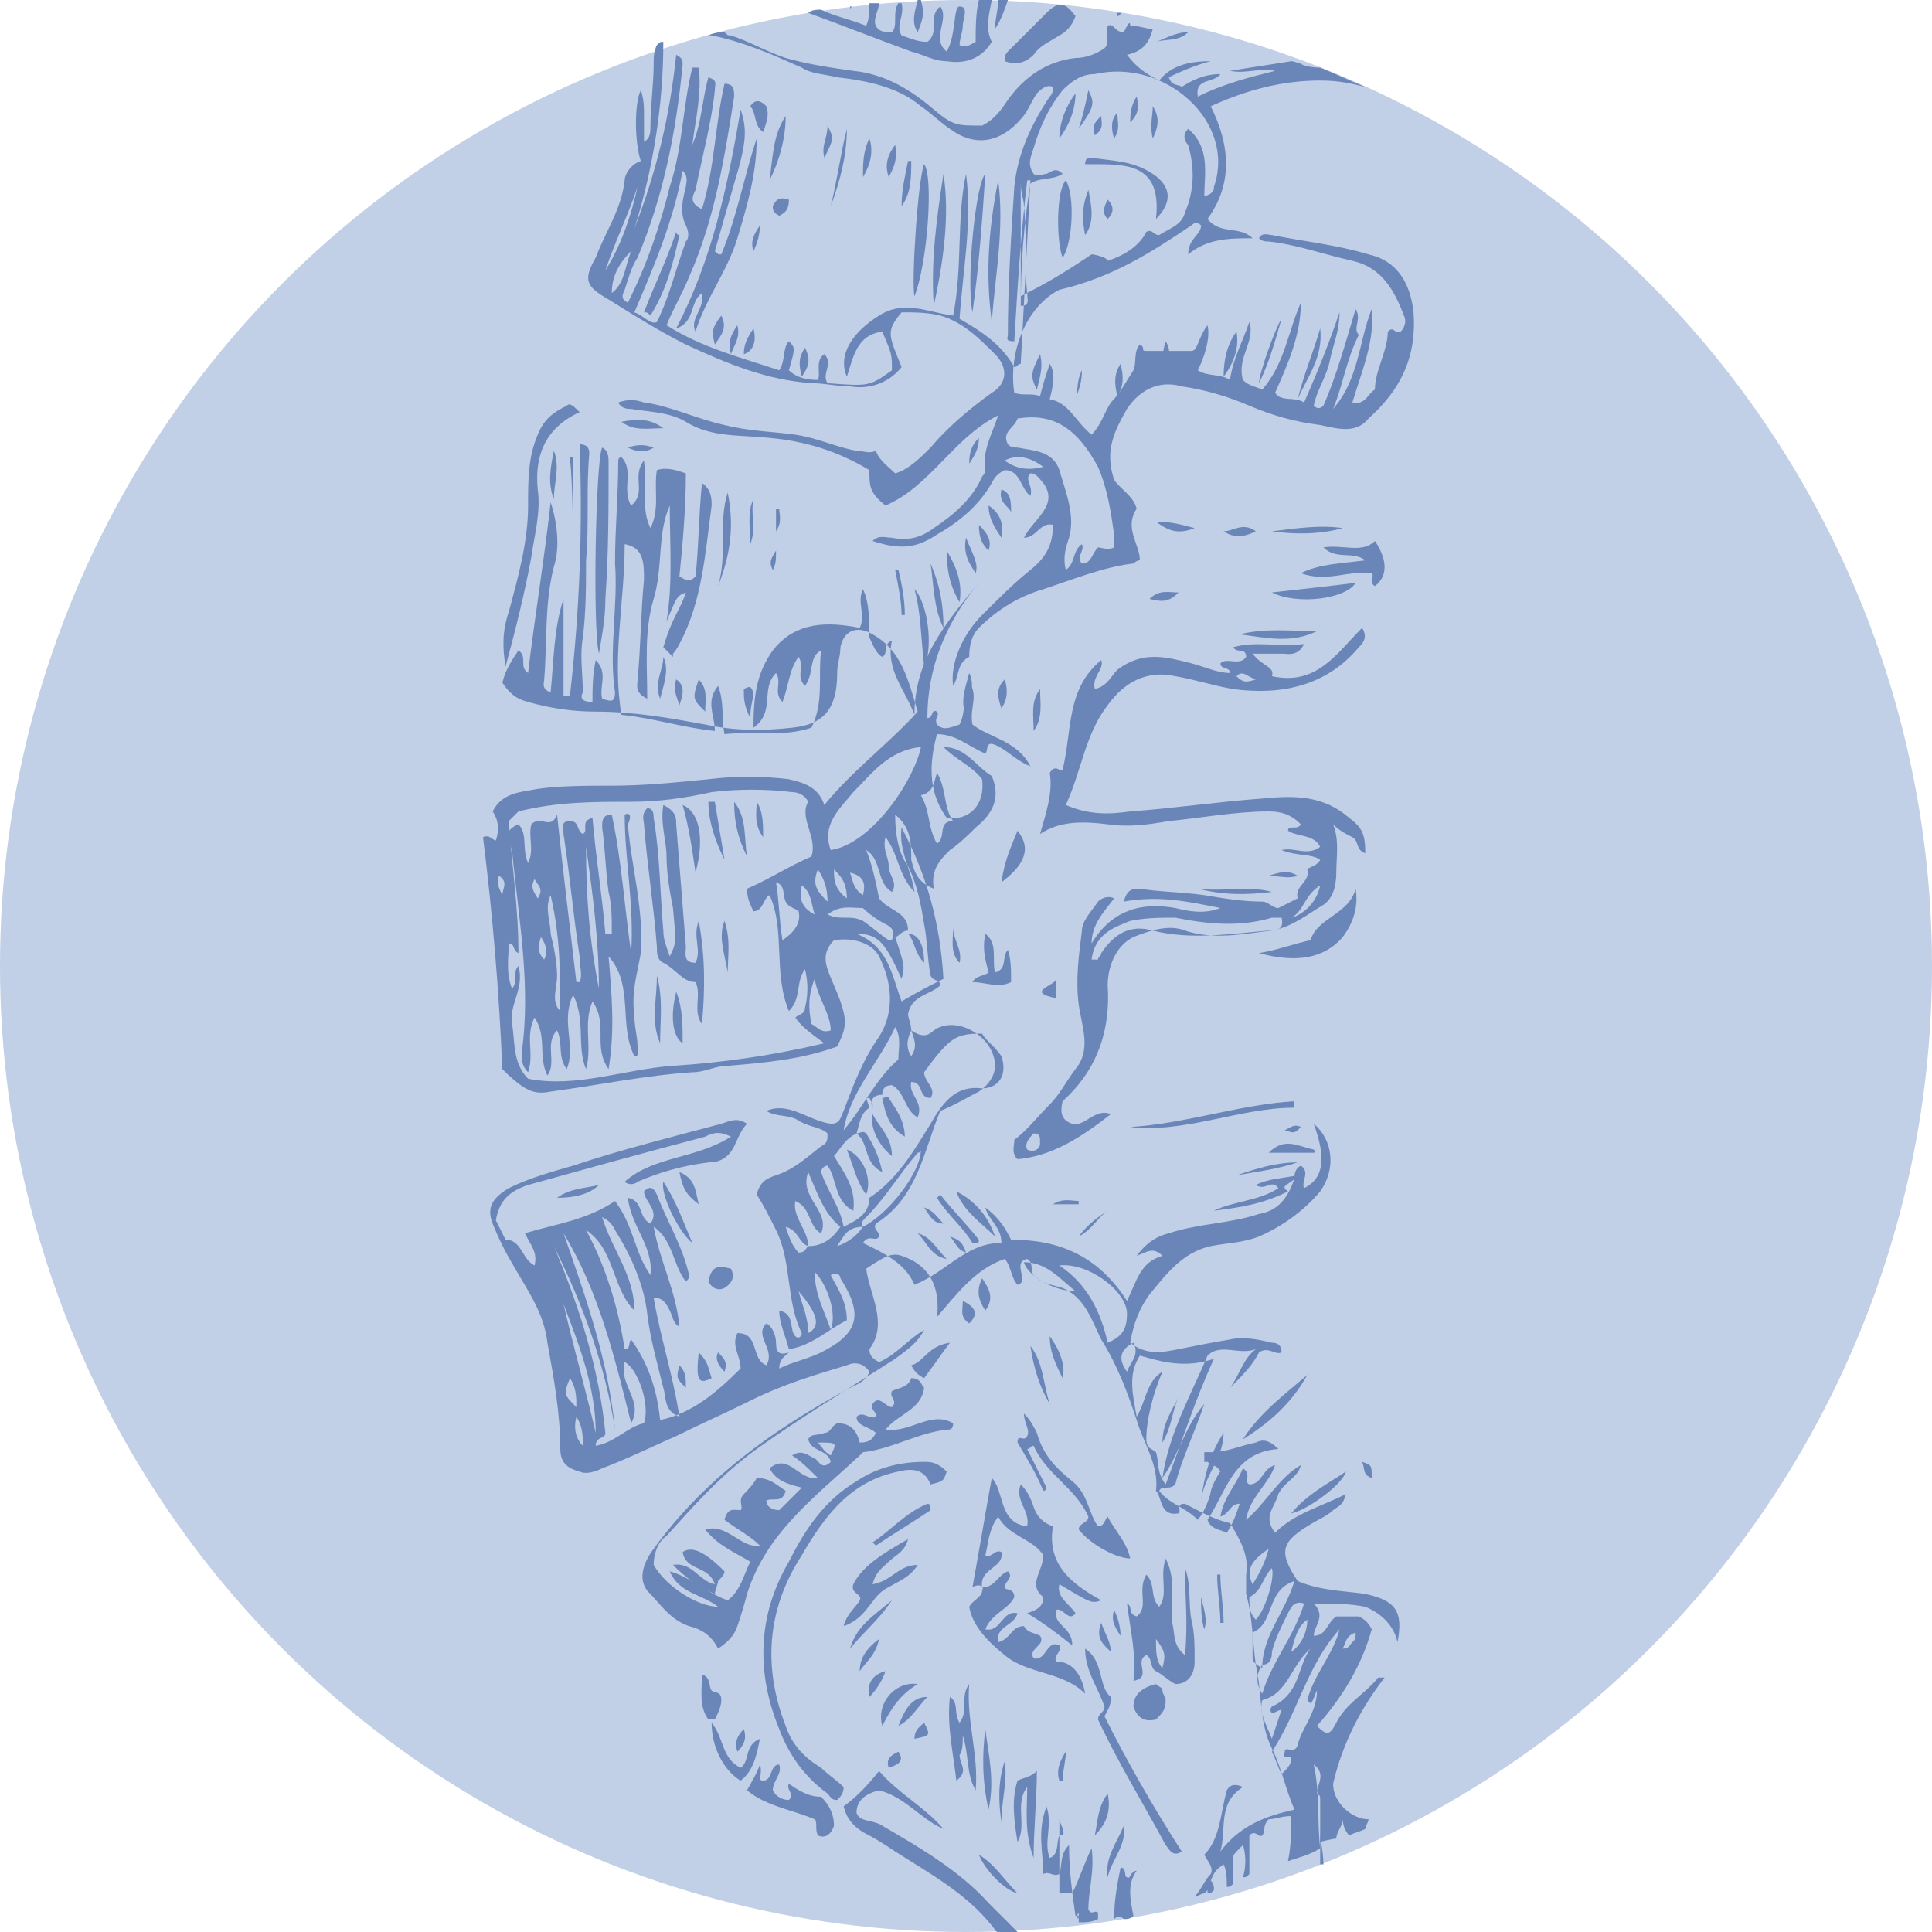 <?xml version="1.0" encoding="utf-8"?>
<!-- Generator: Adobe Illustrator 22.0.0, SVG Export Plug-In . SVG Version: 6.00 Build 0)  -->
<svg version="1.1" id="Layer_1" xmlns="http://www.w3.org/2000/svg" xmlns:xlink="http://www.w3.org/1999/xlink" x="0px" y="0px"
	 viewBox="0 0 60 60" style="enable-background:new 0 0 60 60;" xml:space="preserve">
<style type="text/css">
	.st0{fill-rule:evenodd;clip-rule:evenodd;fill:#C1CFE7;}
	.st1{fill-rule:evenodd;clip-rule:evenodd;fill:#6A86B8;}
</style>
<circle class="st0" cx="30" cy="30" r="30"/>
<g>
	<g>
		<path class="st1" d="M20,9.7c0.1,0,0.1,0,0.2,0.1c0.5-0.8,0.7-1.6,0.9-2.5c0,0-0.1,0-0.1-0.1C20.7,8.1,20.3,8.9,20,9.7z"/>
		<path class="st1" d="M23.1,53.7c-0.2,0.2-0.3,0.4-0.2,0.7C23.1,54.2,23.2,54,23.1,53.7z"/>
		<path class="st1" d="M31.2,54.7c-0.2,0.6-0.2,1.2-0.1,1.9C31.1,55.9,31.3,55.3,31.2,54.7z"/>
		<path class="st1" d="M22.1,53.5c0,0.8,0.4,1.5,0.9,1.8c0.4-0.3,0.5-0.8,0.6-1.3c-0.5,0.2-0.3,0.7-0.6,0.9
			C22.4,54.6,22.5,54,22.1,53.5z"/>
		<path class="st1" d="M41,56.8C41,57.2,41,57.6,41,57.9c0,0,0.1,0,0.1,0C41.1,57.5,41,57.2,41,56.8z"/>
		<path class="st1" d="M34.7,3.5c-0.2,0.2-0.2,0.5-0.1,0.8C34.8,4,34.7,3.8,34.7,3.5z"/>
		<path class="st1" d="M34.2,3.6C34,3.8,33.9,3.9,34,4.2C34.3,4,34.2,3.8,34.2,3.6z"/>
		<path class="st1" d="M35.3,3c-0.2,0.3-0.2,0.6-0.2,0.8C35.3,3.6,35.4,3.4,35.3,3z"/>
		<path class="st1" d="M33,8c0.3-0.4,0.4-1.9,0.1-2.4C32.8,5.9,32.8,7.5,33,8z"/>
		<path class="st1" d="M35.3,58.1c-0.2,0-0.2,0.3-0.3,0.2c-0.1,0,0-0.3-0.2-0.3c-0.1,0.5-0.2,1-0.2,1.6c0.1-0.1,0.2-0.1,0.3,0
			c0.1,0,0.2,0,0.3-0.1C35.1,59,35,58.5,35.3,58.1z"/>
		<path class="st1" d="M39.3,58.5c0,0,0.1,0,0.1,0C39.4,58.5,39.3,58.5,39.3,58.5C39.3,58.5,39.3,58.5,39.3,58.5z"/>
		<path class="st1" d="M35.8,3.3c0,0.3-0.1,0.6,0,1C36,3.9,36,3.6,35.8,3.3z"/>
		<path class="st1" d="M41.4,55.4c0.3-1.3,0.9-2.4,1.6-3.3c-0.1,0-0.2,0-0.2,0c-0.4,0.5-1,0.8-1.3,1.4c-0.2,0.4-0.3,0.4-0.6,0.1
			c0.8-0.9,1.4-1.9,1.7-3c-0.1-0.2-0.2-0.3-0.4-0.4c-0.2,0-0.5,0-0.7,0c-0.3,0.2-0.3,0.6-0.7,0.6c0-0.3,0.4-0.6,0-1
			c0.6,0,1.1,0,1.6,0.1c0.5,0.2,0.9,0.6,1,1.1c0.2-1-0.1-1.3-1-1.5c-0.7-0.1-1.4-0.1-2.1-0.4c-0.6-0.9-0.5-1.2,0.3-1.7
			c0.3-0.2,0.6-0.3,0.8-0.5c0.3-0.2,0.3-0.2,0.4-0.5c-0.8,0.4-1.6,0.6-2.2,1.2c-0.4-0.5,0-0.8,0.1-1.2c0.2-0.4,0.6-0.5,0.7-0.9
			c-0.7,0.4-1.1,1.2-1.7,1.7c0.1-0.7,0.7-1.1,0.9-1.7c-0.4,0.1-0.4,0.6-0.8,0.6c-0.2-0.1,0.1-0.3-0.2-0.5c-0.2,0.5-0.6,0.9-0.7,1.5
			c0.3-0.1,0.3-0.4,0.6-0.4c-0.1,0.3-0.2,0.6-0.4,0.9c-0.2-0.1-0.5-0.1-0.6-0.4c0.6-0.9,0.8-2.1,2.2-2.2c-0.3-0.3-0.5-0.3-0.7-0.2
			c-0.5,0.1-0.9,0.3-1.4,0.3h-0.2v0.3l0.1,0c0.1,0.1,0.3,0.1,0.4,0.3c-0.3,0.4-0.3,1-0.7,1.5c-0.4-0.4-0.9-0.5-1.2-0.9
			c0.1-0.2,0.3,0,0.5-0.2c0.2-0.8,0.6-1.6,0.9-2.5c-0.6,0.7-0.8,1.6-1.3,2.3c0.2-1.4,0.9-2.6,1.4-3.8c0.4-0.4,1,0,1.5-0.2
			c-0.4,0.3-0.5,0.8-0.8,1.2c0.4-0.4,0.7-0.7,0.9-1.1c0.3-0.2,0.5,0.1,0.7,0c0-0.2-0.1-0.3-0.3-0.3c-0.4-0.1-0.9-0.2-1.3-0.1
			c-0.6,0.1-1.1,0.2-1.6,0.3c-0.5,0.1-1,0.2-1.5-0.2c0.1-0.6,0.3-1.1,0.6-1.5c0.5-0.6,1-1.3,1.9-1.5c0.5-0.1,1-0.1,1.5-0.3
			c0.7-0.3,1.4-0.8,1.9-1.4c0.5-0.7,0.4-1.6-0.2-2.1c0.4,1.1,0.3,1.7-0.3,2c-0.1-0.2,0.2-0.5-0.1-0.7c-0.2,0.1-0.2,0.3-0.2,0.4
			c-0.2,0.6-0.5,1-1.1,1.1c-0.9,0.3-1.9,0.3-2.8,0.6c-0.4,0.1-0.7,0.3-1,0.7c0.3-0.1,0.5-0.3,0.8,0c-0.7,0.2-0.8,0.8-1.1,1.4
			c-0.9-1.4-2.1-1.9-3.6-1.9c-0.2-0.4-0.4-0.7-0.8-1c0.1,0.4,0.5,0.6,0.5,1.1c-1.1,0-1.7,0.9-2.7,1.3c-0.3-0.7-1-1-1.6-1.3
			c0.2-0.3,0.4,0,0.5-0.2c0-0.2-0.2-0.2-0.1-0.4c1.3-0.8,1.5-2.3,2-3.5c0.5-0.2,0.8-0.4,1.2-0.6c0.3-0.2,0.5-0.5,0.5-0.8
			c0-0.9-1.2-1.6-1.9-1.1c-0.2,0.2-0.4,0.2-0.7,0c0-0.2-0.1-0.4-0.1-0.5c0.1-0.6,0.7-0.6,1-0.9c0-0.2-0.2-0.1-0.3-0.3
			c-0.1-0.5-0.1-1.1-0.2-1.6c-0.1-0.6-0.2-1.2-0.5-1.8c-0.3-0.4-0.4-1-0.4-1.6c0.5,0.4,0.5,0.9,0.5,1.4c0.1,0.4,0.2,0.7,0.7,0.9
			c-0.1-0.6,0.2-0.9,0.5-1.2c0.3-0.2,0.6-0.5,0.8-0.7c0.5-0.4,0.8-0.9,0.5-1.6c-0.5-0.3-0.8-0.9-1.5-0.9c0.4,0.4,0.9,0.6,1.2,1
			c0.1,0.8-0.4,1.3-1.1,1.2c-0.5-0.7-0.6-1.5-0.3-2.6c0.6,0,1,0.4,1.5,0.6c0.1-0.1,0-0.3,0.2-0.3c0.4,0.1,0.7,0.5,1.2,0.7
			c-0.4-0.8-1.3-0.9-1.8-1.3c-0.1-0.5,0.2-0.9-0.1-1.3c-0.2,0.5-0.1,0.9-0.3,1.3c-0.3,0.1-0.5,0.2-0.7,0c-0.1-0.2,0.1-0.3,0-0.4
			c-0.2-0.1-0.1,0.2-0.3,0.2c0-1.6,0.6-3,1.6-4.2c-0.5,0.6-1,1.2-1.4,1.9c-0.4,0.7-0.6,1.4-0.6,2.2c-0.3-0.8-0.9-1.4-0.7-2.3
			c-0.3,0.1-0.1,0.4-0.3,0.5c-0.2-0.1-0.3-0.4-0.4-0.6c0-0.5,0-1.1-0.2-1.5c-0.2,0.4,0.1,0.8-0.1,1.2c-1-0.2-2-0.2-2.7,0.7
			c-0.5,0.7-0.6,1.4-0.6,2.4c0.7-0.5,0.2-1.2,0.7-1.7c0.2,0.3-0.1,0.6,0.2,0.9c0.2-0.5,0.2-1,0.5-1.4c0.2,0.3-0.1,0.6,0.2,0.9
			c0.3-0.4,0.1-0.9,0.5-1.1c-0.1,0.8,0.1,1.6-0.3,2.4c-0.9,0.3-1.8,0.1-2.7,0.2c-0.1-0.5,0-1-0.2-1.5c-0.4,0.5-0.1,0.9-0.1,1.4
			c-1-0.1-1.9-0.4-2.9-0.5c-0.3-1.8,0.1-3.5,0.1-5.3C20,17,20,17.5,20,18c-0.1,1-0.1,2.1-0.2,3.1c0,0.2-0.1,0.4,0.3,0.6
			c0-1.1-0.1-2.1,0.2-3.1c0.3-1,0.1-2,0.5-2.9c0,1.2,0.1,2.4-0.1,3.6c0.3-0.7,0.3-0.8,0.6-0.9c-0.2,0.6-0.4,0.7-0.7,1.7h0l0.3,0.3
			v-0.1c0,0,0.1-0.1,0.2-0.3c0.7-1.3,0.8-2.8,1-4.3c0-0.2,0-0.5-0.3-0.7c-0.1,1-0.1,2-0.2,2.9c-0.1,0.1-0.2,0.2-0.5,0
			c0.1-1,0.2-2.1,0.2-3.2c-0.3-0.1-0.6-0.2-0.9-0.1c-0.1,0.6,0.1,1.2-0.2,1.8c-0.3-0.6-0.1-1.3-0.2-2.1c-0.4,0.5,0.1,1-0.4,1.4
			c-0.3-0.5,0.1-1.1-0.3-1.5c-0.1,0-0.1,0.1-0.1,0.1c0,1.1-0.1,2.1-0.1,3.2c0.1,1.3-0.2,2.7,0,4c0,0.3-0.1,0.3-0.4,0.2
			c-0.1-0.4,0.2-0.8-0.2-1.2c-0.1,0.5-0.1,0.9-0.1,1.3c-0.3,0-0.4-0.1-0.3-0.3c0-0.6-0.1-1.1,0-1.7c0.1-0.8,0.1-1.6,0.1-2.4
			c0.1-1.1,0-2.2,0.1-3.3c0-0.1,0-0.3-0.3-0.3c0.1,2.6,0,5.2-0.3,7.8c-0.1,0-0.2,0-0.2,0c0-1,0-2,0-3c-0.3,0.9-0.3,1.9-0.4,2.9
			c-0.3-0.1-0.2-0.3-0.2-0.4c0.1-1.2,0-2.3,0.3-3.5c0.2-0.6,0.1-1.4-0.1-2c-0.2,1.8-0.5,3.6-0.7,5.3c-0.3-0.2,0-0.5-0.3-0.7
			c-0.2,0.3-0.4,0.6-0.5,1c0.2,0.3,0.4,0.5,0.8,0.6c0.7,0.2,1.4,0.3,2.1,0.3c1.2,0,2.3,0.2,3.4,0.4c0.9,0.2,1.8,0.2,2.7,0.1
			c1-0.1,1.4-0.6,1.4-1.7c0-0.3,0.1-0.5,0.1-0.8c0.1-0.5,0.5-0.7,1-0.4c0.9,0.5,1.1,1.4,1.4,2.4c-0.9,1-2,1.8-2.9,2.9
			c-0.2-0.6-0.7-0.7-1.1-0.8c-0.8-0.1-1.7-0.1-2.5,0c-1,0.1-2,0.2-3,0.2c-0.8,0-1.6,0-2.3,0.1c-0.5,0.1-1.1,0.1-1.4,0.7
			c0.2,0.3,0.2,0.6,0.1,0.9c-0.1,0-0.2-0.2-0.4-0.1c0.3,2.4,0.5,4.8,0.6,7.2c0.7,0.7,1,0.8,1.5,0.7c1.5-0.2,2.9-0.5,4.4-0.6
			c0.4,0,0.7-0.2,1.1-0.2c1.2-0.1,2.3-0.2,3.4-0.6c0.3-0.6,0.3-0.8,0.1-1.4c-0.1-0.3-0.3-0.7-0.4-1c-0.1-0.3-0.1-0.6,0.2-0.9
			c0.6-0.1,1.2,0.1,1.4,0.5c0.4,0.8,0.5,1.7,0,2.5c-0.5,0.7-0.8,1.5-1.1,2.3c-0.1,0.2-0.1,0.4-0.4,0.4c-0.7-0.1-1.3-0.7-2-0.4
			c0.3,0.2,0.7,0.1,1,0.3c0.3,0.2,0.7,0.2,0.9,0.4c0,0.2,0,0.3-0.2,0.4c-0.4,0.3-0.8,0.7-1.4,0.9c-0.3,0.1-0.5,0.2-0.6,0.6
			c0.2,0.3,0.4,0.7,0.6,1.1c0.5,1,0.3,2.2,0.8,3.2c0,0.1-0.1,0.2-0.2,0.1c-0.2-0.2,0-0.7-0.5-0.8c0,0.4,0.2,0.8,0.3,1.2
			c0.7-0.1,1.2-0.6,1.8-0.9c0-0.6-0.3-1-0.5-1.4c0.2-0.1,0.3,0,0.3,0.1c0.7,1.1,0.6,1.7-0.6,2.3c-0.4,0.2-0.9,0.3-1.3,0.5
			c0-0.3,0.2-0.4,0.3-0.5c-0.3,0.1-0.4,0-0.4-0.3c0-0.2-0.1-0.5-0.3-0.6c-0.4,0.4,0.3,0.8,0,1.3c-0.5-0.2-0.2-1-0.9-1
			c-0.2,0.4,0.1,0.7,0.1,1.1c-0.7,0.7-1.5,1.4-2.5,1.6c-0.1-1-0.4-1.8-0.9-2.5c-0.1,0.1,0,0.3-0.2,0.3c-0.2-1.3-0.6-2.6-1.2-3.7
			c0.9,0.6,0.8,1.8,1.5,2.5c0-1.1-0.7-1.9-1-2.9c0.2,0.1,0.3,0.2,0.4,0.4c0.5,0.8,0.9,1.7,1,2.6c0.1,0.8,0.3,1.5,0.5,2.3
			c0.1,0.3,0,0.7,0.5,0.9c-0.2-1.3-0.6-2.5-0.8-3.7c0.3,0,0.4,0.2,0.5,0.4c0.1,0.2,0.1,0.4,0.3,0.5c-0.1-1.1-0.6-2-0.8-3.1
			c0.6,0.4,0.6,1.2,1,1.7c0.1-0.1,0.1-0.1,0.1-0.2c-0.2-0.9-0.7-1.7-1-2.5c-0.1-0.2-0.2-0.3-0.4-0.1c0,0.3,0.5,0.6,0.2,1
			c-0.4-0.2-0.2-0.7-0.7-0.8c0.1,0.9,0.8,1.5,0.7,2.4c-0.5-0.7-0.5-1.5-1.1-2.3c-0.9,0.6-1.8,0.7-2.8,1c0.2,0.4,0.4,0.6,0.3,1
			c-0.4-0.2-0.4-0.8-0.9-0.8c-0.1-0.2-0.2-0.4-0.3-0.6c0.1-0.6,0.4-0.9,1-1.1c1.8-0.5,3.6-1,5.5-1.5c0.2-0.1,0.4-0.2,0.8,0
			c-1.1,0.7-2.4,0.6-3.3,1.4c0.1,0.1,0.3,0.1,0.4,0c0.7-0.3,1.4-0.5,2.2-0.6c0.3,0,0.6-0.1,0.8-0.5c0.1-0.2,0.2-0.5,0.4-0.7
			c-0.3-0.2-0.5-0.1-0.8,0c-1.5,0.4-3.1,0.8-4.6,1.3c-0.7,0.2-1.4,0.4-2,0.7c-0.5,0.3-0.7,0.6-0.5,1.1c0.2,0.5,0.4,0.9,0.7,1.4
			c0.4,0.7,0.9,1.4,1,2.3c0.2,1.1,0.4,2.2,0.4,3.3c0,0.4,0.2,0.6,0.6,0.7c0.2,0.1,0.5,0,0.7-0.1c0.8-0.3,1.6-0.7,2.3-1
			c0.8-0.4,1.5-0.7,2.3-1.1c1-0.5,2-0.8,3-1.1c0.2-0.1,0.5-0.1,0.7,0.2c-0.1,0.3-0.4,0.4-0.6,0.5c-2.4,1.3-4.5,2.8-6.1,5
			c-0.3,0.4-0.5,0.9-0.2,1.3c0.4,0.4,0.7,0.9,1.3,1.1c0.4,0.1,0.7,0.3,0.9,0.7c0.3-0.2,0.5-0.4,0.6-0.7c0.1-0.3,0.2-0.6,0.3-1
			c0.6-1.9,2.1-3,3.5-4.3c0,0,0.1-0.1,0.1-0.1c0.9-0.1,1.7-0.6,2.6-0.7c0.1,0,0.2,0,0.2-0.2c-0.7-0.4-1.3,0.3-2.1,0.2
			c0.4-0.5,1.1-0.6,1.2-1.3c-0.1-0.1-0.1-0.3-0.4-0.3c-0.1,0.3-0.4,0.3-0.6,0.4c-0.1,0.2,0.2,0.3,0,0.5c-0.2,0-0.4-0.4-0.6-0.1
			c-0.1,0.2,0.2,0.3,0.1,0.4c-0.2,0.1-0.4-0.2-0.6,0c0,0.3,0.4,0.3,0.6,0.5c-0.1,0.2-0.2,0.3-0.5,0.3c-0.1-0.4-0.3-0.6-0.7-0.6
			c-0.2,0.1-0.2,0.3-0.4,0.3c-0.2,0.1-0.4,0-0.5,0.2c0.1,0.4,0.6,0.3,0.7,0.7c-0.3,0.3-0.4-0.1-0.5-0.1c-0.2-0.1-0.4-0.3-0.7-0.1
			c0.3,0.2,0.5,0.4,0.8,0.7c-0.6,0.1-0.9-0.8-1.5-0.3c0.2,0.4,0.6,0.5,1,0.6c-0.3,0.3-0.5,0.5-0.7,0.7c-0.2,0-0.4-0.1-0.4-0.3
			c0.2-0.1,0.5,0.1,0.6-0.3c-0.3-0.2-0.5-0.4-0.9-0.4c-0.1,0.2-0.3,0.4-0.4,0.5c-0.2,0.2,0,0.4-0.1,0.5c-0.2,0-0.4-0.1-0.5,0.3
			c0.4,0.3,0.8,0.5,1.1,0.8c-0.6,0.1-1-0.7-1.7-0.5c0.4,0.5,0.9,0.7,1.4,1c-0.2,0.4-0.3,0.9-0.7,1.2c-0.6-0.2-1.1-0.7-1.8-0.9
			c0.3,0.7,1,0.7,1.5,1.1c-0.6,0-1.6-0.6-2-1.3c0-0.3,0.1-0.7,0.4-0.9c0.9-1,1.7-1.9,2.8-2.7c1.4-1,2.9-1.9,4.3-2.8
			c0.4-0.3,0.7-0.5,0.9-0.9c-0.5,0.3-0.9,0.8-1.4,1c-0.2-0.1-0.3-0.2-0.3-0.4c0.6-0.8,0-1.7-0.1-2.5c0.6-0.4,0.8-0.5,1.1-0.4
			c0.9,0.3,1.2,1,1.1,1.9c0.6-0.7,1.2-1.5,2.1-1.8c0.2,0.2,0.2,0.6,0.4,0.8c0.4-0.1-0.2-0.7,0.3-0.8c0.2,0.1,0.1,0.4,0.2,0.5
			c0.3,0.3,0.6,0.3,0.9,0.4c0.7,0.3,0.9,1,1.2,1.6c0.5,0.8,0.8,1.6,1.1,2.5c0.2,0.7,0.7,1.4,0.6,2.2c0.2,0.2,0.1,0.8,0.7,0.7
			c0.1-0.1-0.1-0.3,0.2-0.3c0.4,0.2,0.9,0.5,1.4,0.6c0.3,0.5,0.6,1,0.5,1.6c0,0.2,0,0.4,0,0.6c0.2,0.7,0.2,1.5,0.3,2.2
			c0.2,0.9,0.1,1.8,0.5,2.6c0.3,0.6,0.4,1.2,0.7,1.9c-0.9,0.2-1.7,0.5-2.3,1.3c0.2-0.7-0.1-1.5,0.7-2c-0.2-0.1-0.4-0.1-0.5,0.1
			c-0.2,0.7-0.2,1.5-0.7,2c0.1,0.2,0.3,0.4,0.2,0.6c-0.2,0.2-0.3,0.5-0.5,0.7c0.1,0,0.2-0.1,0.3-0.1c0,0,0.1-0.1,0.1-0.1
			c0,0,0,0,0,0.1c0.1,0,0.1,0,0.2-0.1c0-0.1,0-0.2-0.1-0.3c0.1-0.2,0.1-0.3,0.4-0.5c0.1,0.2,0.1,0.5,0.1,0.7c0.1,0,0.1,0,0.2-0.1
			c0-0.2,0-0.5,0-0.8c0-0.1,0-0.1,0.3-0.4c0.1,0.3,0.1,0.7,0,1c0.1,0,0.1,0,0.2-0.1c0-0.4,0-0.8,0-1.2c0.2-0.2,0.3,0.1,0.4,0
			c0.1-0.1,0-0.3,0.2-0.5c0.2,0,0.4-0.1,0.7-0.1c0,0.5,0,0.9-0.1,1.4c0.3-0.1,0.7-0.2,1-0.4c-0.1-0.8,0-1.7-0.2-2.6
			c0.4,0.3,0.1,0.6,0.1,0.9c0.1,0.1,0.1,0,0.1,0.3c0,0.4,0,0.8,0,1.2c0,0,0.4-0.1,0.5-0.1c0-0.2,0.2-0.4,0.2-0.6
			c0,0.2,0.1,0.4,0.2,0.5c0.2-0.1,0.3-0.1,0.5-0.2c0-0.1,0.1-0.2,0.1-0.3C42,56.5,41.4,56,41.4,55.4z M29.1,24
			c0.3,0.5,0.2,1.1,0.5,1.5c-0.5,0-0.2,0.5-0.5,0.7c-0.3-0.5-0.2-1-0.5-1.5C29,24.6,29,24.3,29.1,24z M17.7,42.8
			c0.2,0.3,0.2,0.6,0.2,0.9C17.5,43.3,17.5,43.3,17.7,42.8z M18.1,44.9c-0.2-0.2-0.3-0.5-0.2-0.9C18.1,44.3,18.1,44.6,18.1,44.9z
			 M17.5,40.5c0.5,1.3,1,2.6,1,4C18.2,43.2,17.8,41.8,17.5,40.5z M20,44.2c-0.5,0.1-0.9,0.6-1.5,0.7c0-0.3,0.3-0.2,0.3-0.4
			c-0.2-2-0.8-3.9-1.6-5.8c0.9,1.8,1.6,3.7,1.9,5.7c-0.2-2.1-0.9-4.1-1.6-6.1c1.1,1.8,1.6,3.9,2.1,5.9c0.4-0.7-0.4-1.2-0.2-1.9
			C19.8,42.5,20.2,43.6,20,44.2z M25.8,45.2c-0.2-0.1-0.3-0.3-0.4-0.4C26,44.8,26,44.8,25.8,45.2z M26.8,38.1
			c-0.1-0.1,0-0.2,0.1-0.3c0.6-0.6,1-1.3,1.6-2c0,0,0.1,0,0.1-0.1C28.6,36.4,27.6,37.7,26.8,38.1z M26.5,24.6
			c0.6-0.6,1.1-1.3,2.1-1.4c-0.2,1-1.5,3-2.8,3.2C25.5,25.6,26.1,25.1,26.5,24.6z M26.8,27.8c-0.3-0.2-0.3-0.4-0.4-0.7
			C26.8,27.2,26.9,27.4,26.8,27.8z M26.3,27.9c-0.4-0.3-0.4-0.6-0.4-0.9C26.1,27.2,26.3,27.4,26.3,27.9z M15.6,27.8
			c-0.1-0.2-0.2-0.4-0.1-0.6C15.8,27.4,15.6,27.6,15.6,27.8z M20.9,33.1c-1.5,0.1-3,0.7-4.5,0.4c-0.5-0.5-0.4-1.2-0.5-1.7
			c-0.1-0.6,0.4-1.1,0.2-1.8c-0.2,0.2,0,0.5-0.2,0.7c-0.2-0.5-0.1-1-0.1-1.4c0.2,0,0.1,0.2,0.3,0.3c0-1.4-0.2-2.7-0.3-4.1
			c0.1-0.1,0.2-0.2,0.3-0.3c1.2-0.3,2.3-0.3,3.5-0.3c0.8,0,1.6-0.1,2.5-0.3c0.8-0.1,1.7-0.1,2.5,0c0.2,0,0.4,0.1,0.5,0.3
			c-0.3,0.5,0.3,1.1,0.1,1.7c-0.7,0.3-1.3,0.7-2,1c0,0.3,0.1,0.5,0.2,0.7c0.3,0,0.3-0.4,0.5-0.5c0.5,1.1,0.1,2.4,0.6,3.6
			c0.4-0.4,0.2-0.9,0.5-1.3c0.1,0.4,0.1,0.8,0,1.2c0,0.2-0.2,0.2-0.3,0.3c0.2,0.3,0.5,0.5,0.9,0.8C23.9,32.8,22.4,33,20.9,33.1z
			 M25.3,28.4c-0.4-0.2-0.5-0.5-0.4-0.9C25.2,27.7,25.2,28.1,25.3,28.4z M24.3,29.2c-0.1-0.6-0.1-1.2-0.2-1.8
			c0.3,0.1,0.2,0.4,0.3,0.6c0.1,0.2,0.3,0.2,0.4,0.3C24.9,28.7,24.6,29,24.3,29.2z M25.8,32c-0.3,0.1-0.4-0.1-0.6-0.2
			c-0.1-0.5-0.1-0.9,0.1-1.4C25.4,31,25.8,31.5,25.8,32z M25.7,28c-0.3-0.3-0.5-0.5-0.3-1C25.6,27.3,25.7,27.6,25.7,28z M25.7,28.4
			c0.4-0.3,0.7-0.2,1.1-0.2c0.2,0.2,0.5,0.4,0.7,0.5c0.2,0.1,0.3,0.2,0.2,0.5c-0.1,0-0.1,0-0.1,0c-0.3-0.2-0.5-0.4-0.8-0.6
			C26.4,28.4,26.1,28.6,25.7,28.4z M26.6,29c0.7,0,0.9,0.3,1.4,1.4c0.1-0.4,0.1-0.4-0.2-1.3c0.1,0,0.2-0.2,0.4-0.2
			c0-0.6-0.6-0.6-0.9-1c-0.1-0.5-0.2-1-0.4-1.5c0.5,0.3,0.3,1,0.8,1.3c0.2-0.3-0.1-0.5-0.1-0.8c0-0.3-0.2-0.5-0.1-0.9
			c0.4,0.5,0.4,1.2,0.9,1.7c-0.1-0.7-0.5-1.3-0.4-2c0.8,1.5,1.2,3,1.3,4.7c-0.4,0.2-0.8,0.4-1.3,0.7C27.7,30.3,27.6,29.4,26.6,29z
			 M28.3,32.8c-0.2-0.3-0.1-0.6,0-0.8C28.4,32.3,28.5,32.5,28.3,32.8z M27.8,31.9c0.2,0.3,0.1,0.7,0.1,1c-0.7,0.6-1.1,1.5-1.7,2.2
			C26.4,33.9,27.3,33,27.8,31.9z M25.7,36.2c0.3,0.4,0.2,1.1,0.8,1.4c0.1-0.7-0.3-1.2-0.6-1.7c0.2-0.2,0.3-0.5,0.7-0.7
			c0.4,0.3,0.2,0.9,0.8,1.2c-0.1-0.5-0.3-0.9-0.5-1.2c-0.1-0.1-0.2,0-0.3,0c0.1-0.3,0.1-0.6,0.4-0.8c0,0-0.1-0.3-0.1-0.3
			c0,0,0,0,0,0H27l0.1,0.2l0,0.1c-0.1-0.2,0-0.4,0.3-0.4c0-0.2,0.1-0.3,0.3-0.3c0.4,0.2,0.4,0.8,0.8,1c0.2-0.5-0.3-0.7-0.2-1.1
			c0.4,0,0.2,0.5,0.6,0.5c0.2-0.3-0.2-0.5-0.2-0.8c0.8-1.1,1-1.2,1.8-1.2c0.1,0.2,0.4,0.4,0.6,0.7c0.2,0.6-0.1,1-0.6,1
			c-0.8-0.1-1.2,0.4-1.6,1.1c-0.5,0.8-1,1.7-1.9,2.3l0,0c0,0,0,0,0,0c0,0,0,0,0,0h0l0,0l0,0c0,0.5-0.4,0.7-0.8,0.9
			c-0.1-0.6-0.5-1.1-0.7-1.7C25.5,36.3,25.6,36.2,25.7,36.2z M24.4,38.1c0.4,0.1,0.4,0.5,0.7,0.6c-0.1,0.1-0.1,0.2-0.3,0.2
			C24.6,38.7,24.5,38.4,24.4,38.1z M25.1,41.4c0-0.5-0.2-0.9-0.3-1.3C25.4,40.8,25.5,41.2,25.1,41.4z M25.8,41.3
			c-0.2-0.6-0.5-1.1-0.5-1.8C25.7,39.9,26,40.8,25.8,41.3z M25.1,38.7c0-0.5-0.5-0.9-0.4-1.4c0.5,0.2,0.4,0.8,0.8,1
			c0.3-0.7-0.7-1.1-0.4-1.9c0.3,0.7,0.5,1.3,1,1.7C25.9,38.4,25.6,38.7,25.1,38.7z M26,38.7c0.2-0.3,0.3-0.6,0.8-0.6
			C26.6,38.4,26.3,38.6,26,38.7z M31.8,39.2c0.7,0,1.1,0.5,1.6,0.9C32.7,40.1,31.9,39.6,31.8,39.2z M32.9,39.3
			c0.9-0.1,2.1,0.8,2.1,1.5c0,0.4-0.1,0.7-0.6,0.9C34.2,40.8,33.8,39.9,32.9,39.3z M35.2,41.7c0.2,0.4-0.1,0.6-0.2,0.9
			C34.7,42.2,34.8,41.9,35.2,41.7z M36.2,46.1c-0.3-0.4-0.2-0.7-0.3-1c-0.1-0.1-0.3-0.1-0.3-0.4c0-0.6,0.2-1.4,0.5-2.1
			c-0.5,0.3-0.5,0.9-0.8,1.4c-0.1-0.6-0.3-1.3,0.1-1.9c0.7,0.2,1.4,0.4,2.3,0.1C37.1,43.5,36.7,44.8,36.2,46.1z M42.1,50.7
			c0,0.2,0,0.2-0.1,0.3c-0.1,0.1-0.1,0.2-0.3,0.2C41.8,51,41.8,50.8,42.1,50.7z M40.6,50.3c0,0.4-0.2,0.8-0.5,1
			C40.2,50.9,40.3,50.5,40.6,50.3z M39.4,48.1c-0.1,0.4-0.3,0.8-0.5,1.1C38.7,48.8,38.8,48.5,39.4,48.1z M38.8,49.6
			c0.4-0.2,0.4-0.6,0.7-0.9c0.1,0.3-0.2,1.3-0.5,1.6C38.8,50.1,38.8,49.9,38.8,49.6z M38.9,51.5c0-0.3,0-0.5,0-0.8
			c0.7-0.3,0.4-1.3,1.3-1.6c-0.3,1-1,1.7-1,2.7C39,51.7,38.9,51.6,38.9,51.5z M39.2,51.7c0.3,0,0.3-0.3,0.3-0.4
			c0.1-0.4,0.3-0.8,0.5-1.2c0.1-0.2,0.2-0.4,0.5-0.3c-0.3,1-1,1.8-1.3,2.8C39,52.3,39,52,39.2,51.7z M39.2,52.8
			c0.8-0.2,0.9-1.1,1.5-1.6c-0.4,0.5-0.3,1.4-1.2,1.8c0,0-0.1,0.1,0,0.2c0.1,0,0.2-0.1,0.3-0.1c-0.1,0.3-0.2,0.6-0.3,0.9
			C39.3,53.5,39.1,53.2,39.2,52.8z M40.3,54.2c-0.1,0.3-0.4,0-0.4,0.2c-0.1,0.3,0.2,0.1,0.2,0.2c0,0.2-0.1,0.3-0.3,0.5
			c-0.1-0.2-0.2-0.5-0.3-0.7c0.8-1.2,1.1-2.7,2.1-3.8c-0.2,0.8-0.8,1.4-1,2.2c0,0,0.1,0.1,0.1,0.1c0.1-0.1,0.1-0.2,0.2-0.4
			C40.9,53.2,40.4,53.7,40.3,54.2z"/>
		<path class="st1" d="M31.6,58.8c-0.4-0.4-0.7-0.9-1.2-1.2C30.6,58.1,31.2,58.7,31.6,58.8z"/>
		<path class="st1" d="M29.5,52.7c-0.1,0.9,0.1,1.7,0.2,2.6c0.4-0.3,0.1-0.5,0.1-0.8c0.1-0.1,0.1-0.4,0.1-0.6
			c0.2,0.6,0.1,1.2,0.4,1.7c0.1-1.1-0.3-2.2-0.2-3.3c-0.3,0.4,0,0.8-0.3,1.2C29.6,53.2,29.8,52.9,29.5,52.7z"/>
		<path class="st1" d="M34,57c0.4-0.4,0.5-0.8,0.4-1.3C34.1,56.1,34.1,56.5,34,57z"/>
		<path class="st1" d="M33.1,54.4c-0.2,0.3-0.3,0.6-0.2,0.9c0,0,0.1,0,0.1,0C33,55,33.1,54.7,33.1,54.4z"/>
		<path class="st1" d="M30.6,53.7c-0.1,0.8-0.1,1.6,0.1,2.5C30.9,55.3,30.7,54.5,30.6,53.7z"/>
		<path class="st1" d="M33.5,59.4c0,0.1,0,0.2,0,0.3c0.2,0,0.4,0,0.6-0.1c0-0.1,0-0.1,0-0.2c-0.1-0.1-0.2,0.1-0.3-0.1
			c0-0.6,0.2-1.2,0.1-1.9c-0.2,0.4-0.4,1-0.6,1.4c0,0-0.4,0-0.4,0c0-0.8,0-1.5,0-2.3c0,0.1,0.2,0.4,0.1,0.5c-0.1,0,0,0-0.1,0
			c-0.1,0.2,0,0.6-0.3,0.7c-0.2-0.5,0.1-1-0.1-1.6c-0.3,0.8-0.1,1.4-0.1,2.1c0.2-0.1,0.3,0.1,0.5,0c0.1-0.3,0-0.6,0.3-0.9
			c0,0.8,0.1,1.5,0.2,2.2c0,0,0,0,0.1,0C33.5,59.7,33.4,59.5,33.5,59.4z"/>
		<path class="st1" d="M32.1,57.7c0-0.9,0.1-1.8,0.1-2.7c-0.2,0.2-0.4,0.2-0.6,0.3c-0.2,0.6-0.1,1.3,0,1.9c0.3-0.5-0.1-1.2,0.3-1.7
			C31.9,56.2,31.8,56.9,32.1,57.7z"/>
		<path class="st1" d="M34.9,56.7c-0.2,0.5-0.6,1-0.5,1.6C34.5,57.8,35,57.3,34.9,56.7z"/>
		<path class="st1" d="M31.6,44.8c0.3,0.5,0.6,1,0.8,1.5c0,0,0.1,0,0.1-0.1c-0.2-0.4-0.4-0.8-0.6-1.2c0.1,0,0.1-0.1,0.2-0.1
			c0.4,0.9,1.3,1.3,1.7,2.2c0,0.2-0.3,0.2-0.3,0.4c0.4,0.5,1.2,0.9,1.6,0.9c-0.1-0.5-0.5-0.9-0.7-1.3c-0.1,0.1-0.1,0.3-0.3,0.3
			c-0.3-0.4-0.3-1-0.8-1.4c-0.5-0.4-0.9-0.8-1.1-1.5c-0.1-0.2-0.2-0.4-0.4-0.6c0,0.3,0.2,0.5,0.1,0.7C31.8,44.8,31.6,44.5,31.6,44.8
			z"/>
		<path class="st1" d="M30.5,39.7c-0.2,0.4-0.1,0.7,0.1,1C30.9,40.3,30.7,40,30.5,39.7z"/>
		<path class="st1" d="M30.5,49.4c0,0.2-0.3,0.3-0.4,0.5c0.1,0.6,0.6,1.1,1.1,1.5c0.7,0.6,1.8,0.5,2.5,1.2c-0.1-0.6-0.4-1-0.9-1
			c-0.1-0.2,0.2-0.3,0.1-0.5c-0.4-0.2-0.4,0.5-0.8,0.4c-0.2-0.3,0.4-0.4,0.2-0.7c-0.2-0.1-0.4-0.1-0.5-0.3c-0.4,0-0.4,0.4-0.8,0.5
			c-0.1-0.5,0.5-0.5,0.6-0.9c-0.5-0.1-0.5,0.6-1,0.5c0.2-0.5,0.7-0.6,0.9-1c0-0.3-0.3-0.2-0.3-0.3c0-0.2,0.3-0.3,0.1-0.5
			c-0.3,0.1-0.4,0.5-0.8,0.5c-0.1-0.6,0.7-0.6,0.6-1.1c-0.2-0.1-0.3,0.2-0.5,0.1c0.1-0.4,0.1-0.8,0.4-1.2c0.3,0.6,1.1,0.7,1.4,1.2
			c0,0.5-0.5,0.9,0,1.3c0,0.3-0.2,0.4-0.5,0.5c0.5,0.3,0.9,0.6,1.4,1c0-0.6-0.6-0.6-0.5-1.1c0.2-0.1,0.4,0.4,0.6,0.1
			c-0.2-0.3-0.6-0.5-0.5-0.9c1,0.6,1,0.6,1.3,0.5c-0.9-0.5-1.7-1.1-1.5-2.3c-0.3-0.1-0.5-0.3-0.6-0.6c-0.1-0.3-0.2-0.5-0.4-0.7
			c-0.2,0.5,0.3,0.8,0.2,1.3c-0.9-0.1-0.7-1.1-1.1-1.5c-0.2,1.1-0.4,2.3-0.6,3.4C30.3,49.2,30.6,49.2,30.5,49.4z"/>
		<path class="st1" d="M35.3,50.2c-0.3-0.1-0.1-0.3-0.3-0.4c0.1,0.8,0.3,1.6,0.2,2.4c0.6-0.1,0-0.6,0.4-0.8c0.2,0.1,0.1,0.4,0.3,0.5
			c0.2,0.1,0.4,0.3,0.6,0.4c0.4,0,0.6-0.3,0.6-0.7c0-0.5,0-0.9-0.1-1.3c-0.1-0.5,0-1.1-0.2-1.6c0,0.9,0.1,1.7,0,2.7
			c-0.4-0.3-0.3-0.7-0.4-1c0-0.3,0-0.6,0-1c0-0.3,0-0.6-0.2-1c-0.2,0.6,0.1,1.1-0.2,1.5c-0.3-0.3-0.1-0.7-0.4-1
			C35.3,49.4,35.7,49.9,35.3,50.2z M35.9,50.9c0.3,0.4,0.3,0.5,0.2,0.9C35.9,51.6,35.9,51.3,35.9,50.9z"/>
		<path class="st1" d="M32.6,43.6c-0.2-0.6-0.2-1.3-0.6-1.8C32.1,42.5,32.3,43.1,32.6,43.6z"/>
		<path class="st1" d="M32.6,41.5c0,0.5,0.2,0.9,0.4,1.3C33.1,42.4,32.9,41.9,32.6,41.5z"/>
		<path class="st1" d="M34.4,6.8c0.2-0.2,0.2-0.4,0-0.6C34.3,6.4,34.2,6.6,34.4,6.8z"/>
		<path class="st1" d="M37.6,46.7c0.1-0.4,0.5-0.8,0.5-1.3C37.8,45.9,37.5,46.2,37.6,46.7z"/>
		<path class="st1" d="M20.5,21.7c0.1-0.4,0.3-0.9,0.1-1.3C20.6,20.8,20.3,21.2,20.5,21.7z"/>
		<path class="st1" d="M34.5,52.7c-0.4-0.3-0.2-1.1-0.8-1.5c0,0.7,0.4,1.2,0.6,1.8c0,0.2-0.2,0.2-0.2,0.4c0.6,1.3,1.4,2.6,2.1,3.9
			c0.1,0.1,0.2,0.4,0.5,0.2c-0.9-1.4-1.7-2.8-2.4-4.2C34.4,53.1,34.5,53,34.5,52.7z"/>
		<path class="st1" d="M22.8,24.9c0,0.6,0.1,1.1,0.4,1.7C23.1,26,23.2,25.4,22.8,24.9z"/>
		<polygon class="st1" points="28.1,29 28.1,29 28.1,29 		"/>
		<path class="st1" d="M22.6,30.2c0-0.5,0.1-1-0.1-1.6C22.3,29.1,22.5,29.6,22.6,30.2z"/>
		<path class="st1" d="M39.1,11.9c0.3-0.6,0.5-1.3,0.7-2C39.6,10.2,39.1,11.6,39.1,11.9z"/>
		<path class="st1" d="M41,10.2c-0.2,0.7-0.5,1.4-0.7,2.2C40.6,11.7,41.1,11.1,41,10.2z"/>
		<path class="st1" d="M21.6,29.9c-0.4,0-0.3-0.3-0.3-0.5c-0.1-1.3-0.2-2.5-0.3-3.8c0-0.2,0-0.4-0.4-0.6c-0.1,0.6,0.1,1.1,0.1,1.6
			c0,0.5,0.1,1.1,0.2,1.6c0.1,1.1,0.1,1.1-0.1,1.5c-0.1-0.3-0.2-0.5-0.2-0.8c-0.1-1.1-0.1-2.3-0.3-3.5c0-0.1,0-0.3-0.2-0.3
			c-0.2,0.2-0.1,0.4-0.1,0.5c0.1,1.3,0.3,2.5,0.4,3.8c0,0.2,0,0.4,0.2,0.5c0.4,0.2,0.6,0.6,1,0.6c0.2,0.4-0.1,0.9,0.2,1.3
			c0.1-1.1,0.1-2.1-0.1-3.2C21.5,29.1,21.8,29.5,21.6,29.9z"/>
		<path class="st1" d="M19.4,25.3c0,1.4,0.3,2.8,0.2,4.3c-0.2-1.4-0.3-2.9-0.6-4.3c-0.3,0-0.3,0.2-0.3,0.4c0.1,0.7,0.1,1.3,0.2,2
			c0.1,0.4,0.1,0.8,0.1,1.3c-0.1,0-0.1,0-0.2,0c-0.1-1.2-0.3-2.4-0.4-3.6c-0.4,0.1-0.1,0.4-0.3,0.5c-0.2-0.1-0.1-0.4-0.4-0.4
			c-0.3,0-0.2,0.2-0.2,0.4c0.2,1.3,0.3,2.5,0.5,3.8c0,0.3,0.1,0.6,0,0.8c0,0-0.1,0-0.1,0c-0.2-1.7-0.4-3.3-0.6-5.2
			c-0.2,0.5-0.5,0-0.8,0.3c-0.1,0.4,0.1,0.8-0.1,1.2c-0.2-0.4,0-0.9-0.3-1.2c-0.5,0.2-0.3,0.5-0.2,0.8c0.2,2.1,0.6,4.2,0.3,6.3
			c0,0.2,0,0.4,0.2,0.6c0.2-0.6-0.1-1.1,0.2-1.7c0.4,0.6,0.1,1.2,0.4,1.8c0.3-0.4-0.1-1,0.3-1.4c0.2,0.4,0,0.8,0.3,1.2
			c0.3-0.7-0.2-1.5,0.2-2.3c0.4,0.8,0.1,1.6,0.4,2.3c0.2-0.7-0.1-1.4,0.2-2.1c0.5,0.7,0,1.4,0.5,2.1c0.2-1.2,0.1-2.3,0-3.5
			c0.8,0.9,0.3,2.1,0.8,3.1c0.2,0,0.1-0.2,0.1-0.3c0-0.3-0.1-0.6-0.1-1c-0.1-0.7,0.1-1.3,0.2-1.9c0.1-1.4-0.3-2.7-0.4-4
			C19.6,25.4,19.6,25.2,19.4,25.3z M16.7,27.9c-0.2-0.3-0.2-0.4-0.1-0.6C16.7,27.5,16.9,27.6,16.7,27.9z M16.9,29.8
			c-0.2-0.2-0.2-0.4-0.1-0.7C17,29.4,17,29.6,16.9,29.8z M17.4,31.4c-0.3-0.3-0.1-0.7-0.1-1.1c0-0.4-0.1-0.9-0.2-1.3
			c0-0.4-0.2-0.8,0-1.2C17.4,29.1,17.4,30.2,17.4,31.4z M18.6,30.7c-0.3-1.5-0.4-2.9-0.4-4.4C18.4,27.7,18.6,29.2,18.6,30.7z"/>
		<path class="st1" d="M21.2,25c0.2,0.7,0.3,1.4,0.4,2.1C21.9,26,21.7,25.2,21.2,25z"/>
		<path class="st1" d="M23.5,24.9c0,0.3-0.1,0.7,0.2,1.1C23.7,25.6,23.7,25.2,23.5,24.9z"/>
		<path class="st1" d="M21.2,32.4c0-0.6,0-1.1-0.2-1.6C20.8,31.6,20.9,32.2,21.2,32.4z"/>
		<path class="st1" d="M28.1,29L28.1,29C28.1,29,28.1,29,28.1,29C28.1,29,28.1,29,28.1,29z"/>
		<path class="st1" d="M20.5,32.4c0-0.7,0.1-1.4-0.1-2.1C20.4,31.1,20.2,31.7,20.5,32.4z"/>
		<path class="st1" d="M22.2,24.9c-0.1,0-0.1,0-0.2,0c0,0.6,0.2,1.2,0.5,1.8C22.4,26.1,22.3,25.5,22.2,24.9z"/>
		<path class="st1" d="M33.4,2.9c-0.3,0.4-0.5,0.9-0.5,1.4C33.2,3.9,33.4,3.4,33.4,2.9z"/>
		<path class="st1" d="M28.7,29.9c0-0.6-0.2-0.9-0.5-0.9C28.4,29.2,28.4,29.6,28.7,29.9z"/>
		<path class="st1" d="M42.4,2.7c-0.5-0.2-0.9-0.4-1.4-0.6c-0.1,0-0.3,0-0.6-0.1c0.1,0,0.1,0,0.1,0c-0.1,0-0.3-0.1-0.4-0.1
			c-0.6,0.1-1.3,0.2-1.9,0.3c0.5,0.1,0.9-0.1,1.4,0c-0.8,0.2-1.6,0.4-2.4,0.8c-0.1-0.6,0.5-0.4,0.7-0.7c-0.5,0-0.9,0.2-1.2,0.4
			c-0.1-0.1-0.3,0-0.4-0.3c0.4-0.2,0.9-0.4,1.3-0.5c-0.6,0-1.2,0.1-1.6,0.6c-0.4-0.2-0.7-0.4-1-0.8c0.5-0.1,0.7-0.4,0.8-0.8
			c-0.2,0-0.4-0.1-0.7-0.1C35.1,0.6,35,0.8,34.9,1c-0.3,0-0.3-0.3-0.5-0.2c-0.1,0.2,0.1,0.5-0.1,0.7c-0.3,0.2-0.6,0.3-0.9,0.3
			c-0.9,0.1-1.6,0.6-2.1,1.3c-0.2,0.3-0.4,0.6-0.8,0.8c-0.8,0-0.9,0-1.5-0.5c-0.7-0.6-1.5-1.1-2.5-1.2c-0.7-0.1-1.4-0.2-2.1-0.4
			c-0.6-0.2-1.1-0.5-1.7-0.7c-0.1,0-0.1,0-0.2-0.1C22.4,1,22.2,1,22,1.1c0,0,0,0,0.1,0c1,0.2,1.9,0.6,2.8,1c0.3,0.2,0.7,0.2,1.1,0.3
			c0.9,0.1,1.9,0.3,2.6,0.9c0.3,0.2,0.6,0.5,0.9,0.7c0.8,0.6,1.6,0.4,2.2-0.3c0.2-0.2,0.3-0.5,0.5-0.8c0.1-0.1,0.3-0.3,0.5-0.2
			c0,0.1,0,0.2-0.1,0.3c-0.6,0.9-1,1.8-1.1,2.8c-0.1,1.5-0.2,3.1-0.2,4.6c0,0.1-0.1,0.2,0.2,0.2c0.1-1.7,0.2-3.3,0.4-5
			c0,0,0.1,0,0.1,0c-0.1,1.9-0.2,3.8-0.3,5.7c-0.1,0-0.1,0.1-0.2,0.1c-0.4-0.7-1-1.1-1.7-1.5c0.1-1.5,0.4-3,0.2-4.5
			c-0.3,1.4-0.1,2.9-0.4,4.4c-0.8-0.1-1.5-0.5-2.3,0c-0.8,0.5-1.3,1.2-1,1.9c0.2-0.6,0.3-1.3,1.1-1.4c0.3,0.7,0.3,0.7,0.3,1.2
			C27,12,27,12,25.7,11.9c-0.2-0.3,0.2-0.6-0.1-0.9c-0.3,0.2-0.1,0.6-0.2,0.8c-0.4,0-0.7-0.1-0.9-0.3c0.2-0.7,0.2-0.7,0-0.9
			c-0.2,0.2-0.1,0.6-0.3,0.9c-1.2-0.4-2.4-0.7-3.5-1.4c0.2-0.5,0.5-1,0.7-1.5c0.8-1.8,1.1-3.7,1.4-5.6c0-0.2,0-0.4-0.3-0.4
			c-0.3,1.3-0.3,2.6-0.7,3.9c-0.4-0.2-0.3-0.4-0.2-0.6c0.2-1,0.5-2.1,0.6-3.1c0-0.2,0.1-0.3-0.2-0.4c-0.2,0.7-0.2,1.4-0.5,2.1
			c0.1-0.8,0.3-1.6,0.2-2.4c-0.1,0-0.2,0-0.2,0c-0.3,1.2-0.3,2.5-0.7,3.7c-0.3,1.2-0.7,2.4-1.3,3.6c-0.2-0.1-0.2-0.2-0.1-0.4
			c0.1-0.3,0.2-0.7,0.4-1c0.8-1.9,1.2-3.9,1.4-6c0-0.1,0-0.2-0.2-0.3c-0.2,1.9-0.6,3.6-1.3,5.4c0.6-1.9,0.9-3.9,0.9-5.8
			c-0.1,0-0.1,0-0.2,0.1c-0.1,0.2-0.1,0.4-0.1,0.6c0,0.6-0.1,1.3-0.1,1.9c0,0.2,0,0.4-0.2,0.5c0-0.3,0-0.5,0-0.8
			c0-0.3,0-0.5-0.1-0.8c-0.2,0.4-0.2,1.6,0,2.2c-0.3,0.1-0.5,0.4-0.5,0.6c-0.1,0.9-0.6,1.6-0.9,2.4c-0.4,0.7-0.3,0.9,0.4,1.3
			c0.8,0.5,1.6,1,2.4,1.4c1.3,0.6,2.5,1.1,3.9,1.2c0.4,0,0.8,0.1,1.2,0.1c0.6,0.1,1.2-0.1,1.6-0.6c-0.4-1-0.5-1.1,0-1.7
			c0.4,0,0.8,0,1.2,0.1c0.7,0.2,1.2,0.7,1.7,1.2c0.4,0.4,0.4,0.9-0.1,1.2c-0.7,0.5-1.4,1.1-1.9,1.7c-0.3,0.3-0.7,0.7-1.1,0.8
			c-0.2-0.2-0.5-0.4-0.6-0.7C27,14.1,26.8,14,26.6,14c-0.6-0.1-1.2-0.4-1.9-0.5c-0.7-0.1-1.4-0.1-2.2-0.3c-0.9-0.2-1.7-0.6-2.5-0.7
			c-0.3-0.1-0.5-0.1-0.8,0c0.1,0.2,0.3,0.2,0.4,0.2c0.6,0.1,1.2,0.1,1.7,0.4c0.8,0.5,1.7,0.4,2.6,0.5c1.1,0.1,2.1,0.4,3.1,1
			c0,0.5,0,0.7,0.5,1.1c1.4-0.6,2.1-2.1,3.5-2.8c-0.2,0.6-0.5,1.1-0.4,1.7c0,0.1-0.1,0.2-0.1,0.2c-0.3,0.7-0.9,1.2-1.5,1.6
			c-0.4,0.3-0.8,0.4-1.3,0.3c-0.2,0-0.4-0.1-0.6,0.1c0.9,0.3,1.4,0.2,2-0.2c0.7-0.4,1.3-0.9,1.7-1.6c0.1-0.2,0.2-0.3,0.4-0.4
			c0.5,0,0.5,0.6,0.8,0.8c0.1-0.3-0.2-0.5,0-0.7c0.2,0,0.3,0.2,0.4,0.3c0.5,0.7-0.3,1.1-0.6,1.7c0.4,0,0.5-0.5,0.9-0.4
			c0,0.6-0.2,1-0.7,1.4c-0.5,0.4-1,0.9-1.5,1.4c-0.6,0.6-1,1.5-0.9,2.2c0.2-0.3,0.1-0.7,0.5-0.9c0-0.4,0.1-0.7,0.3-0.9
			c0.6-0.6,1.3-1,2-1.2c0.9-0.3,1.9-0.7,2.8-0.8c0,0,0.1-0.1,0.2-0.1c0-0.5-0.5-1-0.1-1.6c-0.1-0.4-0.5-0.6-0.7-0.9
			c-0.3-0.9,0-1.5,0.4-2.2c0.4-0.6,1-0.9,1.7-0.7c0.7,0.1,1.4,0.3,2.1,0.6c0.7,0.3,1.4,0.5,2.2,0.6c0.5,0.1,1.1,0.3,1.5-0.2
			c1-0.9,1.5-1.9,1.4-3.3c-0.1-0.9-0.5-1.6-1.4-1.8c-1-0.3-2-0.4-3-0.6c-0.1,0-0.3-0.1-0.4,0.1c0.1,0.1,0.2,0.1,0.3,0.1
			c0.9,0.1,1.7,0.4,2.6,0.6c0.9,0.2,1.3,0.9,1.6,1.7c0.1,0.2,0,0.4-0.1,0.5c-0.2,0.1-0.2-0.2-0.4,0c0,0.6-0.4,1.2-0.4,1.8
			c-0.2,0.1-0.3,0.5-0.7,0.4c0.3-1,0.7-1.9,0.6-2.9c-0.4,1-0.4,2.2-1.2,3.1c0.3-0.7,0.4-1.5,0.8-2.3c-0.2-0.2,0.1-0.5-0.1-0.8
			c-0.3,1-0.6,2.1-1,3c-0.1,0.1-0.2,0.1-0.3,0c0.1-0.5,0.4-0.9,0.5-1.4c0.1-0.5,0.3-0.9,0.3-1.5c-0.3,0.9-0.7,1.9-1.1,2.8
			c-0.3-0.2-0.7,0-0.9-0.3c0.4-0.9,0.8-1.8,0.8-2.8c-0.4,0.9-0.5,1.9-1.2,2.7c-0.2-0.1-0.4-0.1-0.6-0.3c-0.2-0.7,0.4-1.2,0.2-1.8
			c-0.2,0.6-0.5,1.1-0.6,1.8c-0.3-0.2-0.7-0.1-1-0.3c0.2-0.4,0.4-1,0.3-1.4c-0.3,0.4-0.3,0.8-0.5,0.8c-0.5,0-1,0-1.4,0
			c-0.2,0,0-0.1-0.2-0.2c-0.2,0.2-0.1,0.6-0.2,0.8c-0.2,0.3-0.4,0.7-0.7,1c-0.2,0.3-0.3,0.7-0.6,1c-0.5-0.4-0.7-1-1.3-1.1
			c0.1-0.4,0.2-0.8,0-1.1c-0.1,0.3-0.2,0.6-0.3,1c-0.3-0.1-0.5,0-0.8-0.1c-0.2-1.3,0.4-2.7,1.4-3.2C34.6,8.6,35.8,7.8,37,7
			c0.1-0.1,0.2-0.1,0.3,0c0,0.3-0.4,0.4-0.4,0.9c0.6-0.5,1.3-0.5,2-0.5c-0.4-0.4-1-0.1-1.4-0.6c0.8-1.1,0.7-2.3,0.1-3.5
			c1.1-0.5,2.2-0.8,3.4-0.8C41.6,2.5,42,2.6,42.4,2.7z M18.8,8.4c0.3-0.9,0.7-1.7,1-2.6C19.6,6.7,19.3,7.6,18.8,8.4z M19,9.1
			c0-0.5,0.2-0.9,0.6-1.3C19.4,8.3,19.4,8.8,19,9.1z M19.7,9.7c0.6-1.4,1.2-2.8,1.5-4.4c0.2,0.2,0.1,0.4,0.1,0.5
			c-0.1,0.4-0.2,0.8,0,1.2c0.1,0.2,0.1,0.4,0,0.5c-0.3,0.8-0.5,1.7-0.9,2.5C20.2,10.1,20,9.8,19.7,9.7z M31.2,14.3
			c0.4-0.2,0.8-0.1,1.2,0.2C32,14.6,31.6,14.6,31.2,14.3z M34.1,14.5c0.3,0.7,0.4,1.4,0.5,2.1c0,0.1,0,0.2,0,0.4
			c-0.2,0.1-0.4,0-0.5,0c-0.2,0.2-0.2,0.5-0.5,0.5c-0.2-0.2,0.1-0.4,0-0.6c-0.3,0.2-0.2,0.6-0.5,0.8c-0.1-0.4,0-0.7,0.1-1
			c0.2-0.7-0.1-1.4-0.3-2.1c-0.2-0.6-0.8-0.6-1.3-0.7c-0.1,0-0.2,0-0.3-0.1c-0.2-0.4,0.2-0.5,0.3-0.8C32.8,12.8,33.5,13.4,34.1,14.5
			z M37.7,5.8c0,0.1,0,0.2-0.3,0.3c0-0.7,0.2-1.5-0.5-2.1c-0.2,0.2-0.1,0.4,0,0.5c0.2,0.7,0.2,1.4-0.1,2.1c-0.1,0.4-0.5,0.5-0.8,0.7
			c-0.2,0-0.2-0.2-0.4-0.1c-0.2,0.4-0.6,0.7-1.2,0.9c0-0.1-0.4-0.2-0.5-0.2c-0.6,0.4-1.2,0.8-2.2,1.3c0-1.2,0-2.3,0-3.5
			c0,0.3,0.1,0.5,0.1,0.7c0.1,0.9,0,1.8,0.1,2.7c0,0.2,0.1,0.4-0.2,0.4c0-1.3,0.1-2.6,0.3-3.8c0.3-0.2,0.7-0.1,1-0.3
			c-0.2-0.2-0.3-0.1-0.5,0c-0.1,0-0.3,0.1-0.4,0c-0.2-0.3-0.1-0.5,0-0.8c0.2-0.7,0.5-1.3,0.9-1.8c0.3-0.3,0.6-0.5,1-0.5
			C36.2,1.8,38.4,3.8,37.7,5.8z"/>
		<path class="st1" d="M38,11.7c0.3-0.4,0.5-0.9,0.4-1.4C38.1,10.7,38,11.2,38,11.7z"/>
		<path class="st1" d="M36.1,11.5c0.2-0.3,0.3-0.6,0.1-0.9C36.1,10.9,36.1,11.2,36.1,11.5z"/>
		<path class="st1" d="M36.1,44.8c0.3-0.5,0.3-1,0.5-1.4C36.4,43.8,36.1,44.2,36.1,44.8z"/>
		<path class="st1" d="M33.8,2.8c-0.1,0.5-0.2,0.9-0.3,1.2C34,3.3,34,3.2,33.8,2.8z"/>
		<path class="st1" d="M33.7,7.3c0.3-0.4,0.2-0.9,0.1-1.4C33.6,6.4,33.6,6.8,33.7,7.3z"/>
		<path class="st1" d="M35.8,5.4C35.2,5,34.6,5,33.9,4.9c-0.1,0-0.2,0-0.2,0.2c1.2,0,2.4-0.1,2.2,1.7C36.4,6.3,36.4,5.8,35.8,5.4z"
			/>
		<path class="st1" d="M33.6,11.5c-0.2,0.4-0.1,0.7-0.2,0.9C33.5,12.1,33.6,11.9,33.6,11.5z"/>
		<path class="st1" d="M32.2,12.1c0.1-0.4,0.2-0.7,0.1-1.1C32,11.6,32,11.7,32.2,12.1z"/>
		<path class="st1" d="M34.7,12.3c0.2-0.3,0.2-0.6,0.1-1C34.6,11.6,34.6,11.9,34.7,12.3z"/>
		<path class="st1" d="M26.3,35.7c0.2,0.5,0.3,1,0.6,1.4C27.1,36.6,26.8,35.9,26.3,35.7z"/>
		<path class="st1" d="M27.4,34C27.4,34,27.4,34,27.4,34L27.4,34C27.4,34,27.4,34,27.4,34C27.4,34,27.4,34,27.4,34
			C27.4,34,27.4,34,27.4,34z"/>
		<path class="st1" d="M27.7,35.9c0-0.6-0.4-0.9-0.6-1.3C27,35,27.3,35.6,27.7,35.9z"/>
		<path class="st1" d="M28.1,35.3c0-0.5-0.3-0.9-0.5-1.2c0-0.1-0.1,0-0.2,0C27.5,34.6,27.6,35,28.1,35.3z"/>
		<path class="st1" d="M23.6,54.8c-0.1,0.3-0.3,0.6-0.4,0.8c0.6,0.5,1.4,0.6,2.1,0.9c0.1,0.1,0,0.3,0.1,0.5c0.2,0.1,0.4,0,0.5-0.3
			c0-0.3-0.1-0.6-0.4-0.9c-0.4,0-0.7-0.2-1-0.4c-0.1,0.2,0.2,0.3,0,0.5c-0.2,0-0.4-0.1-0.5-0.3c0-0.3,0.3-0.5,0.2-0.8
			c-0.3,0-0.2,0.5-0.5,0.5C23.5,55.3,23.7,55.1,23.6,54.8z"/>
		<path class="st1" d="M40.8,35.7c-0.5-0.1-0.9-0.4-1.4,0.1c0.5,0,0.9,0,1.4,0C40.9,35.8,40.8,35.7,40.8,35.7z"/>
		<path class="st1" d="M40.3,36.5c-0.5,0.1-0.9,0.1-1.3,0.3c0.3,0.2,0.5-0.2,0.7,0.1c-0.6,0.4-1.4,0.4-2,0.7
			c0.8-0.1,1.5-0.2,2.3-0.6C39.7,36.8,40.1,36.8,40.3,36.5z"/>
		<path class="st1" d="M42.1,27.6c-0.2,0.8-1.2,0.9-1.4,1.6c-0.5,0.1-1,0.3-1.6,0.4c1.1,0.3,2,0.2,2.6-0.5
			C42,28.7,42.2,28.2,42.1,27.6z"/>
		<path class="st1" d="M35.1,35c1.7,0.2,3.4-0.6,5.1-0.6c0-0.1,0-0.2,0-0.2C38.5,34.3,36.8,34.9,35.1,35z"/>
		<path class="st1" d="M34.4,37.6c-0.3,0.2-0.6,0.4-0.9,0.8C33.9,38.2,34.1,37.8,34.4,37.6z"/>
		<path class="st1" d="M40.4,35c-0.2-0.1-0.3,0-0.5,0.1C40.2,35.2,40.2,35.2,40.4,35z"/>
		<path class="st1" d="M31.1,15.2c-0.1,0.4,0.2,0.5,0.3,0.7C31.4,15.6,31.4,15.3,31.1,15.2z"/>
		<path class="st1" d="M32.8,31c0-0.2,0-0.4,0-0.6C32.8,30.6,31.8,30.8,32.8,31z"/>
		<path class="st1" d="M37.2,27.6c0.8,0.2,1.5,0.2,2.3,0.1C38.8,27.5,38,27.7,37.2,27.6z"/>
		<path class="st1" d="M40.3,27.2c-0.3-0.2-0.6-0.1-0.9,0C39.7,27.2,40,27.3,40.3,27.2z"/>
		<path class="st1" d="M30.2,30.5c0.4,0,0.8,0.2,1.2,0c0-0.4,0-0.7-0.1-1c-0.2,0.2,0,0.6-0.4,0.7c-0.1-0.4,0.1-0.9-0.3-1.2
			c-0.1,0.5,0,0.8,0.1,1.2C30.6,30.3,30.3,30.3,30.2,30.5z"/>
		<path class="st1" d="M31.6,25.8c-0.2,0.5-0.4,0.9-0.5,1.6C31.9,26.8,32,26.3,31.6,25.8z"/>
		<path class="st1" d="M32.7,37.4c0.3,0,0.5,0,0.8,0c0-0.2,0-0.1,0-0.1C33.3,37.3,33,37.2,32.7,37.4z"/>
		<path class="st1" d="M31.2,21.1c-0.3,0.3-0.2,0.6-0.1,0.9C31.3,21.7,31.3,21.4,31.2,21.1z"/>
		<path class="st1" d="M34.4,25.6c0.7,0.1,1.3,0,1.9-0.1c1-0.1,2.1-0.3,3.1-0.3c0.4,0,0.7,0.1,1,0.4c-0.1,0.2-0.4,0-0.4,0.2
			c0.3,0.2,0.8,0.1,1,0.5c-0.4,0.3-0.8,0-1.2,0.1c0.5,0.2,0.9,0.1,1.2,0.3c-0.1,0.2-0.3,0.2-0.4,0.3c0.1,0.4-0.4,0.5-0.3,0.9
			c-0.2,0.1-0.4,0.2-0.6,0.3c-0.2,0-0.3-0.2-0.5-0.2c-0.6,0-1.2-0.1-1.8-0.2c-0.7-0.1-1.4-0.1-2-0.2c-0.2,0-0.4,0-0.5,0.4
			c1.1-0.2,2,0,3,0.2c-0.5,0.2-1,0.1-1.4,0c-1.1-0.2-2,0.1-2.6,1.1c0-0.6,0.4-1,0.7-1.4c-0.2-0.1-0.4,0-0.5,0.1
			c-0.2,0.3-0.5,0.6-0.5,0.9c-0.1,0.8-0.2,1.5-0.1,2.3c0.1,0.7,0.4,1.4-0.1,2c-0.3,0.4-0.5,0.8-0.8,1.1c-0.4,0.4-0.7,0.8-1.1,1.1
			c0,0.2-0.1,0.4,0.1,0.6c1.1-0.1,2-0.7,2.9-1.4c-0.5-0.2-0.8,0.4-1.2,0.3c-0.3-0.1-0.4-0.3-0.3-0.7c1-0.9,1.5-2.1,1.4-3.6
			c0-0.5,0.2-1.2,0.8-1.5c0.5-0.2,1.1-0.4,1.6-0.2c0.9,0.3,1.8,0.1,2.7,0c0.6-0.1,1.1-0.5,1.6-0.8c0.3-0.2,0.4-0.6,0.4-1
			c0-0.5,0.1-1-0.1-1.5c0.2,0.2,0.4,0.3,0.6,0.4c0.2,0.1,0.1,0.4,0.4,0.5c0-0.6-0.1-0.8-0.5-1.1c-0.8-0.7-1.7-0.7-2.7-0.6
			c-1.4,0.1-2.7,0.3-4.1,0.4c-0.7,0.1-1.3,0.1-2-0.2c0.5-1.1,0.6-2.2,1.3-3.1c0.5-0.7,1.2-1.1,2.1-0.9c0.6,0.1,1.2,0.3,1.8,0.4
			c1.5,0.2,2.9-0.1,3.9-1.3c0.1-0.1,0.3-0.3,0.1-0.6c-0.8,0.8-1.4,1.8-2.8,1.5c0.1-0.3-0.3-0.3-0.6-0.7c0.4,0,0.6,0,0.9,0
			c0.2,0,0.5,0.1,0.7-0.3c-0.8,0.1-1.5-0.1-2.2,0.1c0.1,0.2,0.4,0,0.4,0.3c-0.2,0.3-0.6,0-0.8,0.2c0,0.2,0.3,0.1,0.3,0.3
			c-0.4,0-0.8-0.2-1.2-0.3c-0.8-0.2-1.5-0.4-2.3,0.2c-0.2,0.2-0.3,0.5-0.7,0.6c-0.1-0.4,0.3-0.6,0.2-0.9c-1.1,0.9-0.9,2.2-1.2,3.4
			c-0.1,0.1-0.2-0.2-0.4,0.1c0.1,0.6-0.1,1.2-0.3,1.9C32.9,25.5,33.6,25.5,34.4,25.6z M31.9,35.7c-0.1-0.2,0.1-0.4,0.2-0.5
			c0.2,0,0.2,0.1,0.2,0.3C32.3,35.7,32.1,35.8,31.9,35.7z M39.4,28.9c-1.2,0.1-2.4,0.3-3.6,0c-0.7-0.2-1.2,0.1-1.6,0.7
			c0,0.1-0.1,0.1-0.1,0.2c0,0-0.1,0-0.2,0c0.1-0.8,0.7-1,1.2-1.2c0.5-0.1,0.9-0.1,1.4-0.1c1,0.2,2,0.3,3,0c0.1,0,0.2,0,0.3,0
			C39.9,28.9,39.6,28.9,39.4,28.9z M40.1,28.5c0.4-0.2,0.4-0.7,0.9-1C40.9,28,40.5,28.4,40.1,28.5z M39,21.1
			c-0.3,0.1-0.4,0.1-0.6-0.1C38.6,20.8,38.7,21,39,21.1z"/>
		<path class="st1" d="M37.1,16.4c-0.4-0.1-0.7-0.2-1.2-0.2C36.3,16.5,36.6,16.6,37.1,16.4z"/>
		<path class="st1" d="M32.1,22.7c0.3-0.4,0.2-0.9,0.2-1.3C32,21.8,32.1,22.2,32.1,22.7z"/>
		<path class="st1" d="M35.7,18.6c0.4,0.1,0.6,0.1,0.9-0.2C36.3,18.4,36,18.3,35.7,18.6z"/>
		<path class="st1" d="M29.8,29.9c0.1-0.4-0.2-0.7-0.2-1.1C29.6,29.2,29.5,29.6,29.8,29.9z"/>
		<path class="st1" d="M30.1,20.9c-0.1,0.4-0.3,0.9-0.1,1.3C30.1,21.8,30.3,21.3,30.1,20.9z"/>
		<path class="st1" d="M42.7,18.2c0.4-0.3,0.4-0.8,0-1.4c-0.4,0.4-1,0.1-1.6,0.2c0.4,0.4,0.9,0.1,1.3,0.4c-0.7,0.1-1.4,0.1-2,0.4
			c0.8,0.3,1.5-0.1,2.2,0C42.7,17.9,42.5,18.1,42.7,18.2z"/>
		<path class="st1" d="M42.1,18.1c-0.8,0.1-1.7,0.2-2.6,0.3C40.3,18.8,41.8,18.6,42.1,18.1z"/>
		<path class="st1" d="M41.7,19.2c-0.9,0-1.8,0-2.8,0C39.5,19.2,41.2,19.2,41.7,19.2z"/>
		<path class="st1" d="M38.5,19.7c0.8,0.1,1.6,0.3,2.4-0.1C40.1,19.6,39.3,19.5,38.5,19.7z"/>
		<path class="st1" d="M38,16.5c0.3,0.2,0.6,0.2,1,0C38.6,16.2,38.3,16.5,38,16.5z"/>
		<path class="st1" d="M39.5,16.5c0.7,0.1,1.5,0.1,2.2-0.1C41,16.3,40.3,16.4,39.5,16.5z"/>
		<path class="st1" d="M42.3,45.4c0.1,0.2,0,0.4,0.3,0.5C42.6,45.5,42.6,45.5,42.3,45.4z"/>
		<path class="st1" d="M38.4,36.5c0.6-0.1,1.3-0.2,1.9-0.4C39.6,36.1,39,36.3,38.4,36.5z"/>
		<path class="st1" d="M23.4,10.2c-0.2,0.3-0.3,0.5-0.3,0.8C23.4,10.9,23.5,10.6,23.4,10.2z"/>
		<path class="st1" d="M26.8,5.5C27.1,5,27.1,4.6,27,4.3C26.8,4.7,26.8,5.1,26.8,5.5z"/>
		<path class="st1" d="M25.8,6.4c0.3-0.8,0.5-1.6,0.5-2.4C26.1,4.8,26,5.6,25.8,6.4z"/>
		<path class="st1" d="M25.6,4.9c0.3-0.6,0.3-0.6,0.1-1C25.7,4.3,25.5,4.5,25.6,4.9z"/>
		<path class="st1" d="M22.2,10.7c0.2-0.3,0.4-0.5,0.2-0.9C22.1,10.2,22.1,10.3,22.2,10.7z"/>
		<path class="st1" d="M22.7,11c0.1-0.3,0.3-0.5,0.2-0.9C22.7,10.4,22.6,10.6,22.7,11z"/>
		<path class="st1" d="M25,10.8c-0.2,0.3-0.2,0.5-0.1,0.9C25.1,11.4,25.2,11.2,25,10.8z"/>
		<path class="st1" d="M30.2,9.7c0.2-1.4,0.3-2.8,0.4-4.3C30.3,5.7,30,8.7,30.2,9.7z"/>
		<path class="st1" d="M34.2,50.4c-0.2,0.5,0.1,0.7,0.3,0.9C34.5,51,34.3,50.7,34.2,50.4z"/>
		<path class="st1" d="M29.3,5.4c-0.2,1.3-0.4,2.7-0.3,4.1C29.3,8.1,29.5,6.7,29.3,5.4z"/>
		<path class="st1" d="M28.3,5c0,0-0.1,0-0.1,0C28.1,5.5,28,5.9,28,6.4C28.3,6,28.3,5.5,28.3,5z"/>
		<path class="st1" d="M27.8,4.5c-0.3,0.4-0.3,0.7-0.2,1C27.7,5.3,27.9,5,27.8,4.5z"/>
		<path class="st1" d="M28.7,5.1c-0.2,0.5-0.4,3.7-0.3,4.1C28.8,8.2,29,5.5,28.7,5.1z"/>
		<path class="st1" d="M24.4,3.6C24,4.2,24,4.9,23.9,5.6C24.2,5,24.4,4.3,24.4,3.6z"/>
		<path class="st1" d="M29.7,37c0.2,0.6,0.8,1,1.2,1.4C30.7,37.8,30.3,37.3,29.7,37z"/>
		<path class="st1" d="M28.7,37.5c0.2,0.3,0.3,0.5,0.6,0.5C29.1,37.8,29,37.6,28.7,37.5z"/>
		<path class="st1" d="M40.1,47c0.5-0.1,1.6-0.9,1.7-1.3C41.2,46.1,40.6,46.4,40.1,47z"/>
		<path class="st1" d="M38.6,44.7c0.8-0.5,1.5-1.1,2-2C39.9,43.3,39.1,43.9,38.6,44.7z"/>
		<path class="st1" d="M30,38.9c-0.1-0.3-0.2-0.4-0.5-0.5C29.7,38.6,29.7,38.8,30,38.9z"/>
		<path class="st1" d="M29.4,39.1c-0.3-0.3-0.5-0.7-0.9-0.8C28.8,38.6,28.9,39,29.4,39.1z"/>
		<path class="st1" d="M23.3,3.3c0.2,0.2,0.1,0.6,0.4,0.8c0.1-0.3,0.2-0.5,0.1-0.8C23.7,3.2,23.5,3,23.3,3.3z"/>
		<path class="st1" d="M30.4,38.5c-0.4-0.5-0.8-0.9-1.2-1.4c0,0-0.1,0.1-0.1,0.1c0.3,0.5,0.8,0.9,1.1,1.4
			C30.4,38.6,30.4,38.6,30.4,38.5z"/>
		<path class="st1" d="M24,6.4c0,0.1,0,0.2,0.2,0.3c0.2-0.1,0.3-0.2,0.3-0.5C24.2,6.1,24.1,6.2,24,6.4z"/>
		<path class="st1" d="M23.6,7c-0.2,0.3-0.3,0.5-0.2,0.8C23.5,7.6,23.6,7.3,23.6,7z"/>
		<path class="st1" d="M23,3.4c-0.4,2.4-0.9,4.7-2,6.8c0.6-0.2,0.4-0.8,0.8-1.1c0.1,0.5-0.4,0.8-0.2,1.2c0.3-1,1-1.9,1.3-2.9
			c0.3-1,0.6-2,0.6-3.1c-0.4,1.2-0.6,2.4-1.1,3.6c-0.1,0-0.1,0-0.2-0.1c0.2-0.7,0.4-1.4,0.6-2.1C23.2,4.4,23.2,4,23,3.4z"/>
		<path class="st1" d="M30.4,13.6c-0.2,0.2-0.3,0.4-0.3,0.8C30.3,14.1,30.4,13.9,30.4,13.6z"/>
		<path class="st1" d="M38,44.5c-0.4,0.6-0.6,1.3-0.7,2.1C37.4,45.8,38,45.3,38,44.5z"/>
		<path class="st1" d="M31,5.6c-0.3,1.5-0.4,2.9-0.2,4.4C30.9,8.6,31.2,7.1,31,5.6z"/>
		<path class="st1" d="M35.9,1.3c0.3-0.1,0.7,0,1-0.3C36.5,1,36.2,1.2,35.9,1.3z"/>
		<path class="st1" d="M20.9,48.6c0.4,0.4,0.8,0.7,1.3,0.9c0-0.1,0.1-0.3,0.1-0.4c0.1-0.1,0.2-0.2,0.2-0.3c-0.6-0.6-1-0.8-1.3-0.6
			c0.1,0.6,0.8,0.4,1,1C21.7,49.1,21.5,48.5,20.9,48.6z"/>
		<path class="st1" d="M37.3,49.6c0,0.3,0,0.7,0.1,1C37.5,50.3,37.4,50,37.3,49.6z"/>
		<path class="st1" d="M37.9,48.9c0,0-0.1,0-0.1,0c0,0.5,0.1,1,0.1,1.5c0,0,0.1,0,0.1,0C38,49.9,37.9,49.4,37.9,48.9z"/>
		<path class="st1" d="M22.1,52.5c-0.1-0.1,0-0.4-0.3-0.5c0,0.5-0.1,1,0.2,1.4c0.1,0,0.1,0,0.2,0c0.1-0.2,0.2-0.4,0.2-0.6
			C22.4,52.5,22.2,52.6,22.1,52.5z"/>
		<path class="st1" d="M28.7,45.4c-0.8,0-1.5,0.2-2.1,0.6c-1,0.6-1.6,1.5-2.1,2.5c-1,1.7-1,3.5-0.3,5.2c0.3,0.8,0.8,1.5,1.5,2
			c0.1,0.1,0.1,0.2,0.3,0.2c0.1-0.1,0.2-0.2,0.2-0.4c-0.2-0.2-0.5-0.4-0.7-0.6c-0.5-0.3-0.9-0.7-1.1-1.3c-0.7-1.8-0.6-3.6,0.5-5.3
			c0.7-1.2,1.5-2.3,3-2.6c0.4-0.1,0.8-0.1,1,0.4c0.4-0.1,0.4-0.1,0.5-0.4C29.1,45.4,28.9,45.4,28.7,45.4z"/>
		<path class="st1" d="M17.6,12.6c-0.4,0.2-0.7,0.4-0.9,0.9c-0.3,0.7-0.3,1.4-0.3,2.2c0,1.1-0.3,2.2-0.6,3.3
			c-0.2,0.6-0.2,1.1-0.1,1.7c0.3-1.1,0.6-2.3,0.8-3.4c0.1-0.7,0.3-1.4,0.2-2.1c-0.1-1,0.2-1.9,1.3-2.4
			C17.8,12.6,17.7,12.5,17.6,12.6z"/>
		<path class="st1" d="M30.7,15.7c0,0.4,0.2,0.7,0.4,1C31.2,16.2,31,15.9,30.7,15.7z"/>
		<path class="st1" d="M28.3,42.4c0.1,0.2,0.2,0.3,0.4,0.4c0.3-0.4,0.5-0.7,0.8-1.1C28.8,41.8,28.7,42.3,28.3,42.4z"/>
		<path class="st1" d="M34.8,0.4c0,0-0.1,0-0.1,0c0,0,0,0.1,0,0.1C34.7,0.5,34.8,0.5,34.8,0.4C34.8,0.5,34.8,0.4,34.8,0.4z"/>
		<path class="st1" d="M28.5,1c0.2-0.5,0.2-0.6,0.1-1c0,0-0.1,0-0.1,0C28.4,0.4,28.3,0.7,28.5,1z"/>
		<path class="st1" d="M30.9,0.9c0.2-0.3,0.3-0.6,0.4-0.9c-0.1,0-0.2,0-0.3,0C31,0.3,30.9,0.6,30.9,0.9z"/>
		<path class="st1" d="M30.4,0c-0.1,0.4-0.1,0.9-0.1,1.3c-0.2,0.1-0.3,0.2-0.5,0.1c0-0.2,0.1-0.4,0.1-0.6c0-0.2,0.2-0.6-0.1-0.6h0
			c-0.2,0-0.1,0.9-0.4,1.4c-0.5-0.4,0.1-1-0.2-1.4c-0.4,0.3,0,0.8-0.4,1.1c-0.3,0-0.5-0.1-0.8-0.2c-0.2-0.3,0.1-0.6,0-1
			c0,0,0,0-0.1,0c-0.2,0.3,0,0.7-0.2,0.9c-0.2,0-0.4,0-0.5-0.2c-0.1-0.2,0.1-0.5,0.1-0.7c-0.1,0-0.2,0-0.3,0c0,0.2,0,0.5-0.1,0.7
			c-0.5-0.2-1-0.3-1.4-0.5c-0.1,0-0.3,0-0.4,0.1c1.1,0.4,2.1,0.8,3.2,1.2c0.4,0.1,0.7,0.3,1.1,0.3c0.6,0.1,1.1-0.1,1.4-0.6
			c-0.2-0.4-0.1-0.8,0-1.3C30.6,0,30.5,0,30.4,0z"/>
		<path class="st1" d="M26.5,0.2c0,0-0.1,0-0.1,0c0,0,0,0.1,0,0.1C26.4,0.3,26.4,0.2,26.5,0.2z"/>
		<path class="st1" d="M26.6,56.3c0-0.4,0.3-0.6,0.7-0.7c0.8,0.2,1.3,0.9,2,1.2c-0.6-0.7-1.4-1.1-2-1.8c-0.4,0.5-0.7,0.8-1.1,1.1
			c0.1,0.4,0.3,0.6,0.6,0.8c0.4,0.2,0.7,0.4,1,0.6c1.1,0.7,2.2,1.3,3,2.3c0.1,0.1,0.1,0.2,0.2,0.2c0.2,0,0.4,0,0.6,0
			c-0.3-0.3-0.6-0.6-0.9-0.9c-0.9-1-2.1-1.7-3.3-2.4C27.1,56.5,26.7,56.6,26.6,56.3z"/>
		<path class="st1" d="M28.8,46.7c-0.7,0.3-1.1,0.8-1.7,1.2c0,0,0.1,0.1,0.1,0.1c0.6-0.4,1.1-0.7,1.7-1.1
			C28.9,46.8,28.9,46.7,28.8,46.7z"/>
		<path class="st1" d="M26.7,51.9c0.2-0.3,0.5-0.5,0.6-1C26.9,51.2,26.7,51.5,26.7,51.9z"/>
		<path class="st1" d="M29.9,40.4c0,0.3-0.1,0.5,0.2,0.7C30.4,40.8,30.3,40.6,29.9,40.4z"/>
		<path class="st1" d="M35.9,53.4c0.2-0.2,0.3-0.3,0.3-0.6c0-0.1-0.1-0.2-0.1-0.3c0-0.1-0.1-0.1-0.2-0.2c-0.4,0.1-0.7,0.3-0.7,0.7
			C35.3,53.3,35.5,53.5,35.9,53.4z"/>
		<path class="st1" d="M34.6,50c-0.1,0.3,0,0.5,0.2,0.8C34.8,50.5,34.7,50.2,34.6,50z"/>
		<path class="st1" d="M26.2,50.5c0.6-0.2,0.8-0.7,1.1-1c0.3-0.3,0.9-0.4,1.2-0.9c-0.6,0-0.8,0.5-1.4,0.6c0.1-0.4,0.3-0.5,0.5-0.7
			c0.2-0.2,0.5-0.3,0.6-0.7c-0.7,0.4-1.4,0.8-1.7,1.4c-0.1,0.3,0.3,0.3,0.2,0.5C26.6,49.9,26.3,50.1,26.2,50.5z"/>
		<path class="st1" d="M28.8,52.7c-0.5,0-0.7,0.4-0.9,0.9C28.3,53.4,28.5,53,28.8,52.7z"/>
		<path class="st1" d="M26.4,51.2c0.4-0.5,0.9-0.9,1.3-1.5C27.1,50.2,26.6,50.5,26.4,51.2z"/>
		<path class="st1" d="M27.9,54.4c-0.2,0.1-0.4,0.2-0.3,0.5C27.9,54.8,28.1,54.7,27.9,54.4z"/>
		<path class="st1" d="M28.7,53.5c-0.1,0.1-0.3,0.2-0.3,0.5C28.9,53.9,28.9,53.9,28.7,53.5z"/>
		<path class="st1" d="M27,52.7c0.2-0.2,0.4-0.5,0.5-0.8C27.1,52,26.9,52.3,27,52.7z"/>
		<path class="st1" d="M28.5,52.3c-0.7-0.1-1.3,0.6-1.1,1.3C27.7,53,28,52.6,28.5,52.3z"/>
		<path class="st1" d="M32.5,0.4c-0.4,0.4-0.8,0.8-1.2,1.2c-0.1,0.1-0.1,0.2-0.1,0.3C31.5,2,31.8,2,32.1,1.7
			c0.2-0.3,0.5-0.4,0.8-0.6c0.2-0.1,0.4-0.3,0.5-0.6C33.1,0.1,32.9,0,32.5,0.4z"/>
		<path class="st1" d="M23.1,21.4c0,0.3,0,0.5,0.2,0.9c0-0.4,0.1-0.6,0.1-0.8C23.3,21.3,23.3,21.3,23.1,21.4z"/>
		<path class="st1" d="M17.8,18.2c0-1.4,0-3-0.1-4c-0.1,0,0.1,0,0.1,0C17.8,15.2,17.8,16.8,17.8,18.2z"/>
		<path class="st1" d="M24.8,16.4c0,0.3,0,0.6,0,0.8C24.8,16.9,24.8,16.7,24.8,16.4z"/>
		<path class="st1" d="M24.2,15.8c0,0-0.1,0-0.1,0c0,0.2,0,0.5,0,0.7C24.3,16.2,24.2,16,24.2,15.8z"/>
		<path class="st1" d="M23.3,16.9c0.2-0.5,0-0.9,0.1-1.4C23.2,15.9,23.3,16.4,23.3,16.9z"/>
		<path class="st1" d="M22.6,15.3c-0.3,0.9,0,1.9-0.3,2.9C22.7,17.2,22.8,16.3,22.6,15.3z"/>
		<path class="st1" d="M29.3,19.5c0-0.7-0.1-1.3-0.4-2C29,18.2,29,18.9,29.3,19.5z"/>
		<path class="st1" d="M29.4,17.1c0,0.6,0.1,1.1,0.4,1.6C29.9,18.1,29.7,17.6,29.4,17.1z"/>
		<path class="st1" d="M30,16.7c-0.1,0.5,0.1,0.8,0.3,1.1C30.4,17.5,30.2,17.2,30,16.7z"/>
		<path class="st1" d="M30.4,16.3c0,0.4,0.1,0.6,0.3,0.8C30.8,16.8,30.7,16.6,30.4,16.3z"/>
		<path class="st1" d="M28.1,19.1c0-0.5-0.1-1-0.2-1.4c0,0-0.1,0-0.1,0c0.1,0.5,0.2,1,0.2,1.4C28,19.1,28.1,19.1,28.1,19.1z"/>
		<path class="st1" d="M21.1,21.9c0.1-0.3,0.2-0.6-0.1-0.8C20.9,21.4,21,21.6,21.1,21.9z"/>
		<path class="st1" d="M28.4,18.3c0.2,0.7,0.2,1.5,0.3,2.4C29,20.1,28.8,18.7,28.4,18.3z"/>
		<path class="st1" d="M24,17.7c0.1-0.2,0.1-0.3,0.1-0.6C23.9,17.4,23.9,17.5,24,17.7z"/>
		<path class="st1" d="M21.7,37.4c-0.1-0.4-0.1-0.8-0.6-1C21.2,36.9,21.3,37.1,21.7,37.4z"/>
		<path class="st1" d="M22.5,42.6c0.1-0.3,0-0.4-0.2-0.6C22.2,42.2,22.3,42.4,22.5,42.6z"/>
		<path class="st1" d="M21.5,38.6c-0.3-0.7-0.5-1.3-0.9-1.9C20.5,37.1,21.1,38.3,21.5,38.6z"/>
		<path class="st1" d="M22.7,39.4c-0.4-0.1-0.6-0.1-0.7,0.4c0.1,0.2,0.3,0.3,0.5,0.2C22.8,39.8,22.8,39.6,22.7,39.4z"/>
		<path class="st1" d="M17.2,15.5c0-0.5,0.2-1,0-1.5C17.1,14.5,17,15,17.2,15.5z"/>
		<path class="st1" d="M22.1,42.8c-0.1-0.3-0.1-0.5-0.4-0.8C21.6,42.9,21.7,43,22.1,42.8z"/>
		<path class="st1" d="M18.8,18.6c0.1-1.4,0.1-2.8,0.1-4.2c0-0.2,0-0.4-0.2-0.5c-0.2,0.4-0.3,5.6-0.1,6.4
			C18.7,19.7,18.8,19.2,18.8,18.6z"/>
		<path class="st1" d="M19.5,13.9c0.2,0.1,0.5,0.2,0.8,0C20,13.8,19.8,13.8,19.5,13.9z"/>
		<path class="st1" d="M19.3,13.1c0.4,0.3,0.8,0.2,1.3,0.2C20.2,13,19.8,13,19.3,13.1z"/>
		<path class="st1" d="M21.3,43.1c0-0.3,0-0.5-0.2-0.7C21,42.8,21,42.8,21.3,43.1z"/>
		<path class="st1" d="M18.6,36.8c-0.4,0.1-0.9,0.1-1.3,0.4C17.8,37.2,18.3,37.1,18.6,36.8z"/>
		<path class="st1" d="M21.7,21.1c-0.2,0.6-0.2,0.6,0.2,1C21.9,21.8,22,21.4,21.7,21.1z"/>
	</g>
</g>
</svg>
